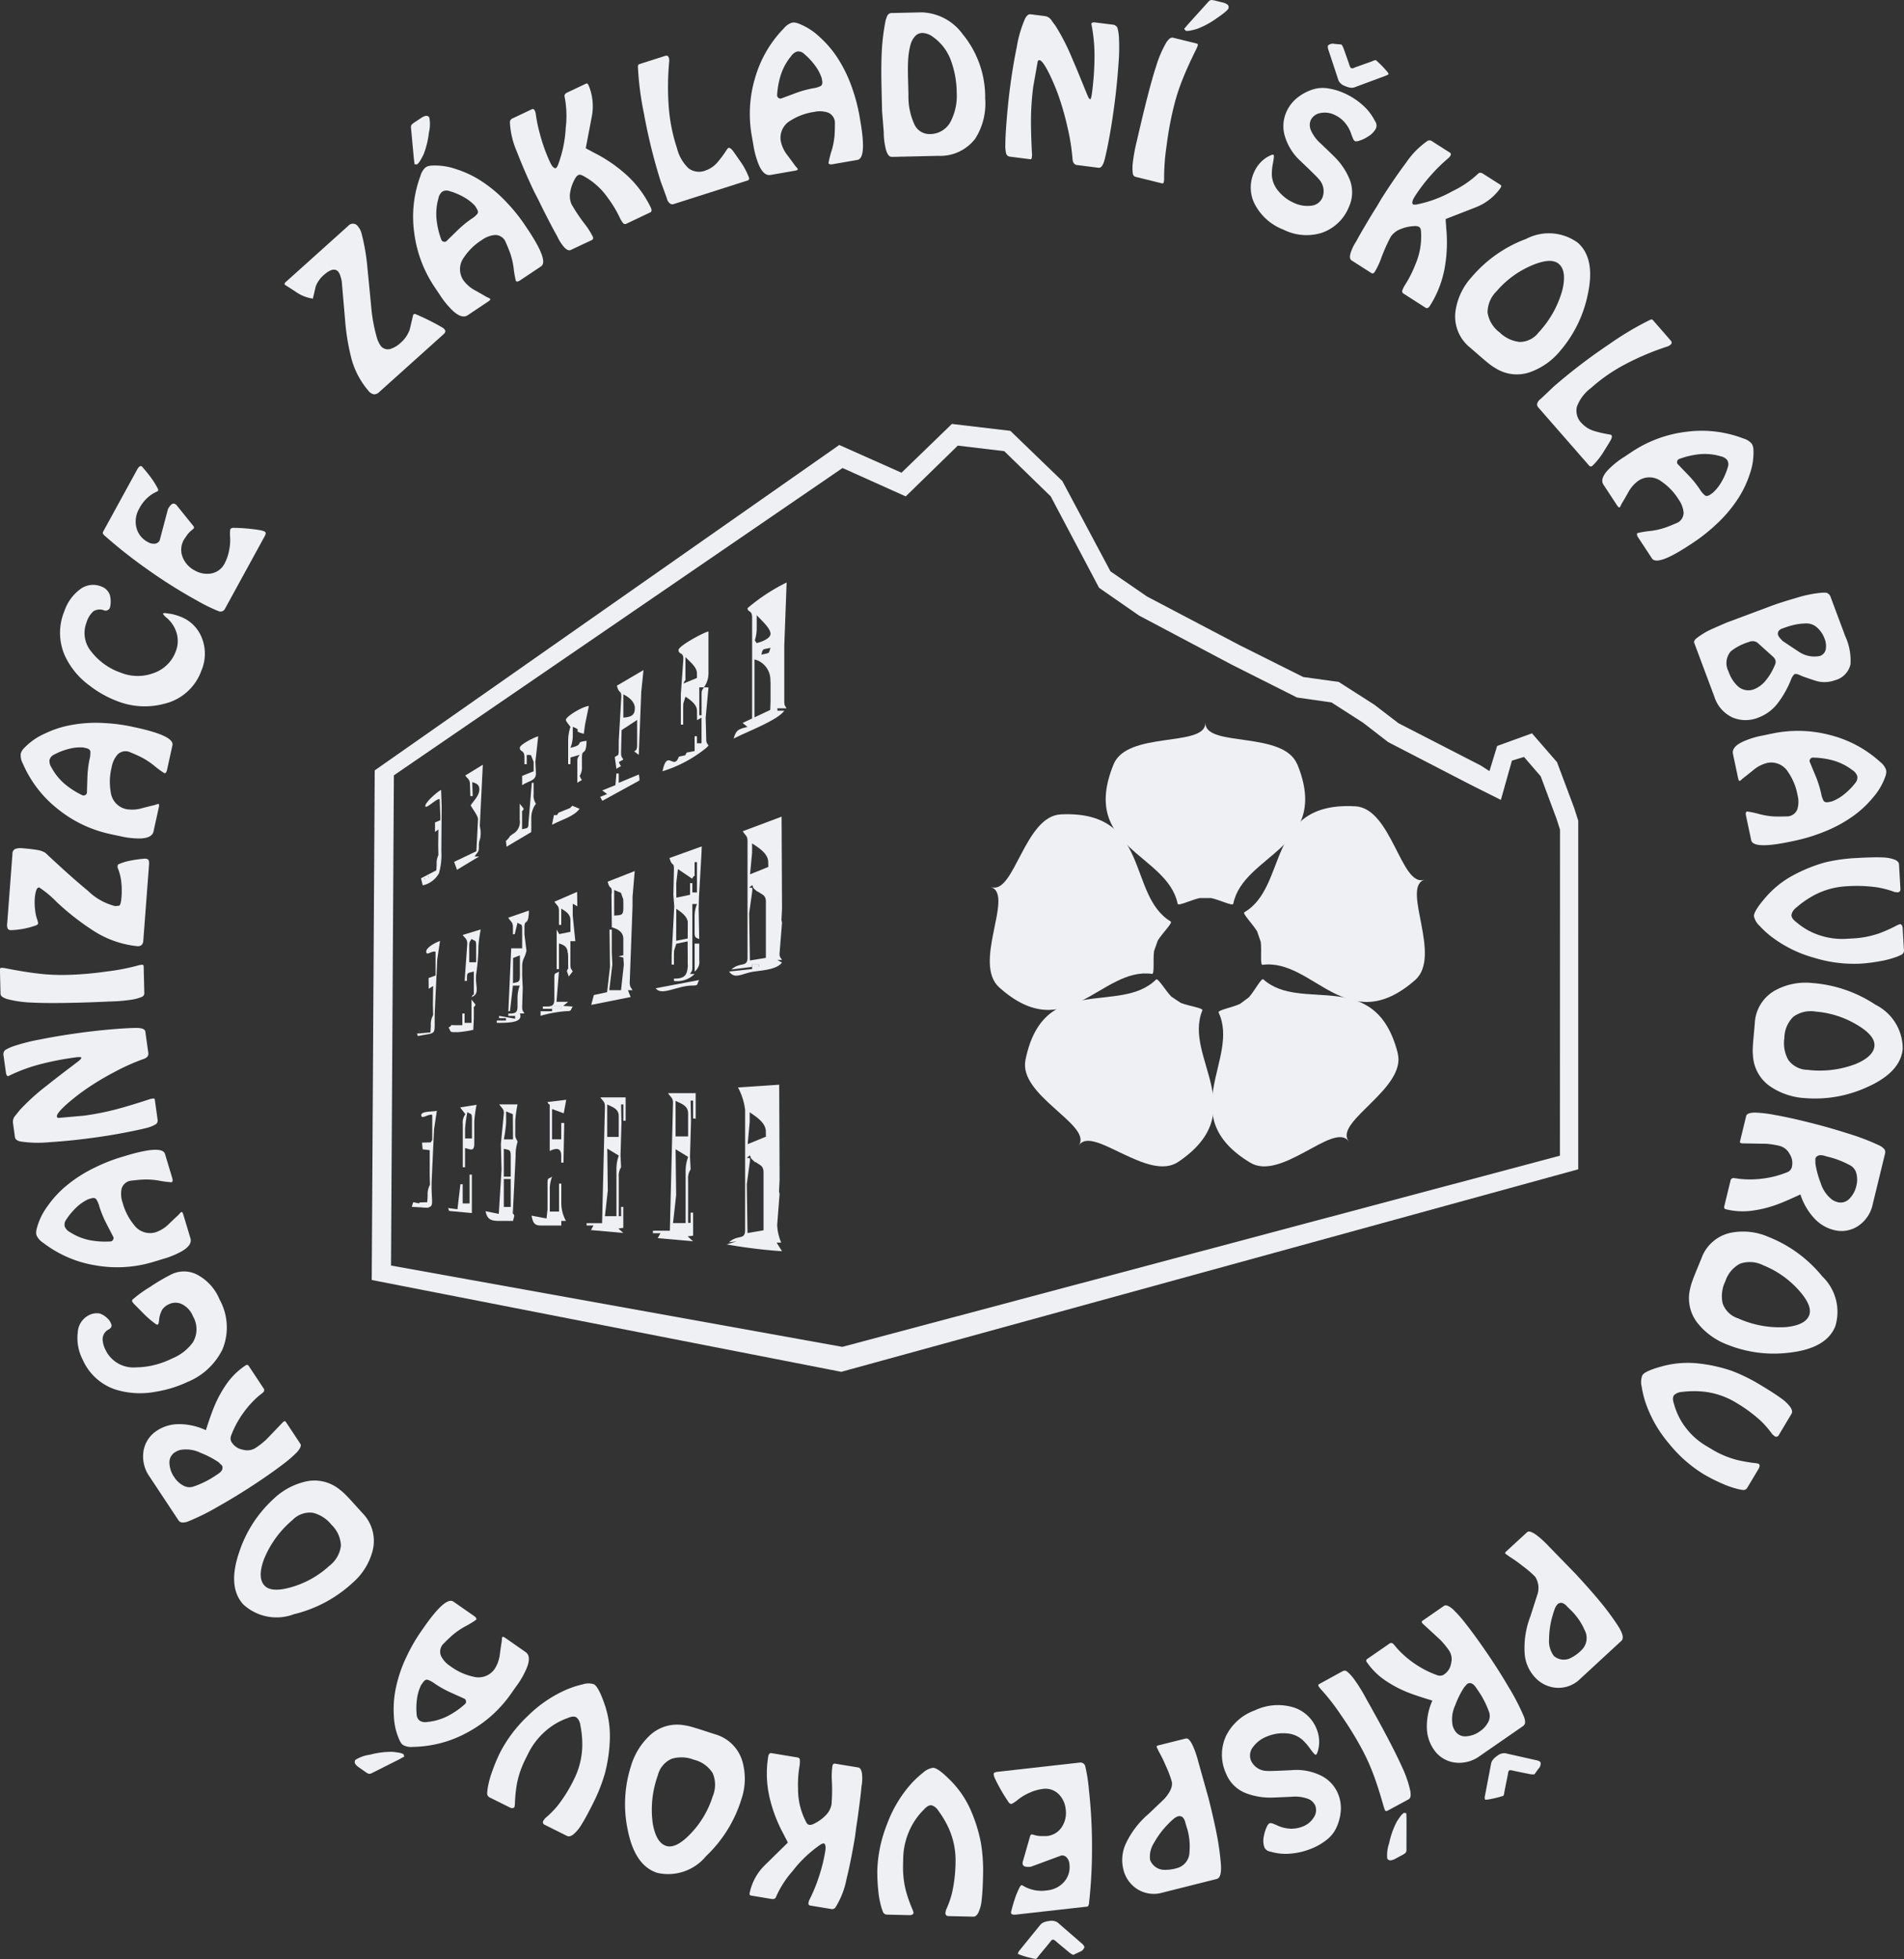 <svg xmlns="http://www.w3.org/2000/svg" width="115.909" height="119.2" viewBox="0 0 115.909 119.2">
  <rect x="0" y="0" width="115.909" height="119.2" fill="#333333" stroke="none"/>
  <g id="Group_38" data-name="Group 38" transform="translate(-193.761 -507.893)">
    <g id="Group_32" data-name="Group 32" transform="translate(216.392 533.692)">
      <path id="Path_2341" data-name="Path 2341" d="M302.168,571.776l-1.018-1.18-.735.224-.673,2.391-1.9-.952-4.958-2.563-1.528-1.18-1.924-1.236-2.1-.3-3.978-2L277.722,562l-2.434-1.685-2.943-5.562L269.517,552l-2.829-.337-3.169,3.09-3.847-1.728h0l-27.314,18.7-.174,29.828,27.473,4.948,43.687-11.632V575.021l-.212-.66Z" transform="translate(-231.01 -550.345)" fill="none"/>
      <path id="Path_2342" data-name="Path 2342" d="M303.483,572.881l-1.038-2.769-1.525-1.755-2.12.768-.468,1.531-.535-.343-5-2.569-1.478-1.132-2.162-1.382-2.16-.3L283.133,563l-5.639-2.963-2.233-1.534-2.929-5.495-3.165-3.056-3.56-.42-3.067,2.968-3.79-1.688-28.279,19.8-.182,31.009,28.38,5.548.2.04,44.868-12.324V573.673Zm-.861,21.176-43.687,11.632-27.472-4.948.174-29.828,27.313-18.7h0l3.847,1.728,3.169-3.09,2.829.337,2.829,2.753,2.943,5.562L277,561.191l5.64,2.987,3.977,2,2.1.3,1.924,1.236,1.528,1.18,4.958,2.563,1.9.952.673-2.391.735-.224,1.018,1.18.963,2.584.212.66Z" transform="translate(-230.29 -549.535)" fill="#eff0f4"/>
    </g>
    <g id="Group_35" data-name="Group 35" transform="translate(218.828 543.333)">
      <path id="Path_2343" data-name="Path 2343" d="M236.085,593.993l-.061-.058C236.006,593.954,236.082,593.993,236.085,593.993Z" transform="translate(-234.906 -576.069)" fill="#eff0f4"/>
      <path id="Path_2344" data-name="Path 2344" d="M235.633,594.223l-.056-.061C235.554,594.181,235.633,594.22,235.633,594.223Z" transform="translate(-234.736 -576.155)" fill="#eff0f4"/>
      <path id="Path_2345" data-name="Path 2345" d="M248.512,603.315v0c-.237.166-.281.023-.281.428C248.231,603.335,248.276,603.481,248.512,603.315Z" transform="translate(-239.552 -579.636)" fill="#eff0f4"/>
      <path id="Path_2346" data-name="Path 2346" d="M266.616,601.94c0,.626-.452.243-.98.725C266.166,602.183,266.616,602.566,266.616,601.94Z" transform="translate(-246.174 -579.114)" fill="#eff0f4"/>
      <path id="Path_2347" data-name="Path 2347" d="M234.78,626.164h0v-.426h0Z" transform="translate(-234.222 -588.169)" fill="#eff0f4"/>
      <path id="Path_2348" data-name="Path 2348" d="M235.138,593.859l1.225-.486-1.228.486.132.429Z" transform="translate(-234.569 -575.855)" fill="#eff0f4"/>
      <path id="Path_2349" data-name="Path 2349" d="M234.54,617.21c.065.094.082.032.085.05C234.622,617.24,234.606,617.3,234.54,617.21Z" transform="translate(-234.343 -584.924)" fill="#eff0f4"/>
      <path id="Path_2350" data-name="Path 2350" d="M267.87,595.155a.3.3,0,0,1-.123-.163A.288.288,0,0,0,267.87,595.155Z" transform="translate(-246.977 -576.471)" fill="#eff0f4"/>
      <path id="Path_2351" data-name="Path 2351" d="M244.273,606.747c0,.4-.164.425-.559.425C244.112,607.172,244.273,607.15,244.273,606.747Z" transform="translate(-237.833 -580.943)" fill="#eff0f4"/>
      <path id="Path_2352" data-name="Path 2352" d="M248.456,599.2v2.409h0v-2.4Z" transform="translate(-239.638 -578.071)" fill="#eff0f4"/>
      <path id="Path_2353" data-name="Path 2353" d="M244.386,607.666l0,.17.006-.17Z" transform="translate(-238.087 -581.293)" fill="#eff0f4"/>
      <path id="Path_2354" data-name="Path 2354" d="M268.612,596c0-.384-.2-.419-.417-.569-.13-.089-.048.017-.25-.173.2.19.12.084.247.173C268.41,595.578,268.612,595.613,268.612,596Z" transform="translate(-247.052 -576.571)" fill="#eff0f4"/>
      <path id="Path_2355" data-name="Path 2355" d="M244.616,605.4v0a2.089,2.089,0,0,1,.139-.709A2.086,2.086,0,0,0,244.616,605.4Z" transform="translate(-238.176 -580.16)" fill="#eff0f4"/>
      <path id="Path_2356" data-name="Path 2356" d="M242.808,607.66v0l.975.17Z" transform="translate(-237.489 -581.291)" fill="#eff0f4"/>
      <path id="Path_2357" data-name="Path 2357" d="M244.961,597.325l-1.257.434,1.257-.431Z" transform="translate(-237.829 -577.359)" fill="#eff0f4"/>
      <path id="Path_2358" data-name="Path 2358" d="M267.955,621.983l-.061.058C267.914,622.063,267.955,621.98,267.955,621.983Z" transform="translate(-247.033 -586.74)" fill="#eff0f4"/>
      <path id="Path_2359" data-name="Path 2359" d="M253.468,594.089l1.648-.646v0Z" transform="translate(-241.544 -575.881)" fill="#eff0f4"/>
      <path id="Path_2360" data-name="Path 2360" d="M269.079,565.1a11.425,11.425,0,0,0-2.378,1.56c0,.271.278.1.278.569v6.706h.141v-4.154a1.281,1.281,0,0,1,.97,1.25l.01.166v1.134l-.019.525-1.683.792.3.242c-.541.129-.7.179-.841.71.726-.39,2.691-1.115,3.079-1.7h-.419v-.143h.559c-.095-.173-.139-.151-.139-.426v-3.4Zm-1.539,4.4c.1-.4.061-.31.559-.424C267.961,569.457,268.106,569.359,267.541,569.494Zm-.281-.709-.116-.166a2.509,2.509,0,0,0,.116-.684v-.851c.206.24.84.777.84,1.132C268.1,568.513,267.548,568.718,267.26,568.785Z" transform="translate(-246.259 -565.097)" fill="#eff0f4"/>
      <path id="Path_2361" data-name="Path 2361" d="M254.569,575.32l-.158,2.692v.569c0,.4-.06.261-.24.418l.1.716c.37-.271.3-.025.148-.415l.272-.154c-.095-.173-.139-.15-.139-.425l.034-1.364.945-.621v1.56c0,.575-.461.128.1.566l.152-3.832.136-1.329-1.621.952C254.42,575.174,254.582,574.912,254.569,575.32Zm.123-.143c.293.156.7.416.7.851,0,.466-.284.533-.7.568Z" transform="translate(-241.812 -568.37)" fill="#eff0f4"/>
      <path id="Path_2362" data-name="Path 2362" d="M259.834,571.039c0,.287.32.118.291.568l-.151,2.126v1.844h.143v-.993l.006-.283.133-.427c.243.166.7.46.7.853l.006.578.272-.153v1.559h-.278v-.425h-.143l0,.9-.485.094-.086.164-.389.084c-.316.885-.7-.518-.994.887a7.874,7.874,0,0,0,2.66-1.419l.138-.141c-.095-.173-.138-.151-.138-.425l-.032-1.279.17-1.84h-.277c-.1.172-.143.151-.143.425v1.274h-.139v-1.7h.282a1.463,1.463,0,0,0,.277-.85v-2.553C261.329,569.982,259.834,570.79,259.834,571.039Zm.421,1.559v-1.134c.208.245.7.584.7.994v.281l-.822.339C260.3,572.649,260.255,573.141,260.255,572.6Z" transform="translate(-243.594 -566.926)" fill="#eff0f4"/>
      <path id="Path_2363" data-name="Path 2363" d="M250.453,578.923l.081-.579.229-1.115c-.392.032-1.4.642-1.4.849,0,.087.192.295.278.425a2.724,2.724,0,0,0-.139.851v1.419h.139l.006-.41.556-.16c-.1.175-.142.153-.142.428v1.275c.373-.271.3-.025.142-.425a.92.92,0,0,0,.139-.569v-.566c0-.55.259-.025.282-.993-.805.089-.051.207-.983.424a1.993,1.993,0,0,0,.143-.706V578.5C250.478,578.76,249.653,578.706,250.453,578.923Z" transform="translate(-239.982 -569.713)" fill="#eff0f4"/>
      <path id="Path_2364" data-name="Path 2364" d="M245.122,581.48v.426h.139v-.569l.256.012.164.416v.281l0,.291-.7.278v.566c.4-.273.84-.253.84-.71l-.035-.712.173-1.553c-.233.061-1.121.492-1.121.706C244.841,581.183,245.122,581.01,245.122,581.48Z" transform="translate(-238.262 -570.845)" fill="#eff0f4"/>
      <path id="Path_2365" data-name="Path 2365" d="M255.124,584.146l-.032-.227-1.228.511v-.569h-.142l-.058.707-.806.325.3.218-.424.175.133.237,2.258-1.236Z" transform="translate(-241.265 -572.236)" fill="#eff0f4"/>
      <path id="Path_2366" data-name="Path 2366" d="M249.1,587.17l-.7.284-.091.144h-.186l-.038.183-.079.405c.582-.31,1.317-.489,1.677-.971l-.443-.185Z" transform="translate(-239.467 -573.442)" fill="#eff0f4"/>
      <path id="Path_2367" data-name="Path 2367" d="M243.517,588.666l1.5-.888.006-.163V586.9a1.435,1.435,0,0,1,.282-.849.888.888,0,0,1-.142-.565v-.71l-.108,0-.2,2.4c-.009.419-.046.336-.394.429v-.851c0-.543-.045-.051.1-.4l-.243-.306v.994a.83.83,0,0,1-.432.857l-.152.112-.092.14-.164.166Z" transform="translate(-237.746 -572.586)" fill="#eff0f4"/>
      <path id="Path_2368" data-name="Path 2368" d="M235.238,591.284a1.493,1.493,0,0,0,.987-.732,4.088,4.088,0,0,0,.147-1.356l.019-2.739-.034-.978c-.173.061-.961.741-.961.968,0,.262.688-.474.872-.406l.04.989,0,.291-.323.134,0,.578.207-.152-.012.989.012.569a1.147,1.147,0,0,0-.105.569l-.02.361-.935.486Zm.367-.509s-.061-.038-.047-.058S235.607,590.779,235.606,590.776Zm-.215.144s-.061-.042-.043-.061S235.393,590.919,235.391,590.919Z" transform="translate(-234.571 -572.852)" fill="#eff0f4"/>
      <path id="Path_2369" data-name="Path 2369" d="M238.385,588.913l.175.483,1.347-.812-.278.009c.159-.261.271-.258.261-.574-.017-.546.131-.323.11-1l-.052-.287.184-3.728-1.07.654c.168.234.279.224.289.544l.022.709.142,0-.027-.852c.217.073.424.133.432.414.013.418-.351.718-.53,1.007.113.2.46.657.449.836l-.1,1.951Z" transform="translate(-235.806 -571.911)" fill="#eff0f4"/>
      <path id="Path_2370" data-name="Path 2370" d="M268.6,588.1l-2.366.888c.18.288.292.282.292.6v7.087c0,.626-.45.243-.98.725l1.258-.157V597.1h.419v.143h-.419v.131l-1.4.15c.367.508.771.107,1.541,0,.638-.086,1.377-.147,1.675-.543l-.274-.162h.28c-.088-.16-.167-.164-.148-.429l.148-1.841-.035-.144.035-.706Zm-1.93,8.753-.045-2.876.178-1.272c.063-.453-.073-.195-.162-.307l.162-.118c.025-.026.04.044.05.089a.305.305,0,0,0,.123.163c.2.19.12.084.25.173.215.15.417.185.417.569l0,3.419Zm.009-5.244.124-1.313v-.569c.35.237.981.6.981,1.134l.007.3Z" transform="translate(-246.086 -573.849)" fill="#eff0f4"/>
      <path id="Path_2371" data-name="Path 2371" d="M268.363,614.427l-2.508.168a3.808,3.808,0,0,1,.433,1.365v7.309c0,.647-.449.252-.979.748l1.257-.161v-.148l-1.4.438a32.694,32.694,0,0,0,3.37.415l-.331-.527h.281a3.048,3.048,0,0,1-.247-1.058l.148-1.9-.035-.148.035-.729Zm-1.93,9.027-.043-2.966.177-1.312c.063-.469-.072-.2-.162-.317l.162-.121c.025-.027.041.045.051.092a.312.312,0,0,0,.123.168c.2.2.12.085.25.178.215.155.418.191.418.585l0,3.526Zm.011-5.409.123-1.354v-.586c.351.243.982.619.982,1.169l.006.313Z" transform="translate(-245.995 -583.865)" fill="#eff0f4"/>
      <path id="Path_2372" data-name="Path 2372" d="M259.818,592.4l-.035,1.559.053.712-.158,2.975v.566h.139v-.566l.009-.281.134-.421.691-.147.006.99v.426a.333.333,0,0,1,0,.143c-.045.566-.265.709-.84.709v.141a1.492,1.492,0,0,0,1.26-.424H260.8c.094-.173.139-.154.139-.426v-3.828h.281a1.984,1.984,0,0,0-.143.711v.849c0,.421-.019.466.281.565l-.035-1.841.019-.713.155-2.69.013-.39-1.962.706C259.7,592.291,259.818,591.936,259.818,592.4Zm.243,0,.867.585c.193-.387.149.1.149-.439v-.568h.143v1.844h-.281v-.566H260.8v.707l-.835.176-.006-.883Zm-.1,2.416c.242.163.7.458.7.85l-.006.958-.7.138Z" transform="translate(-243.858 -574.958)" fill="#eff0f4"/>
      <path id="Path_2373" data-name="Path 2373" d="M253.112,594.739l-.022.141.022,1.984c.357.1.7.275.7.709v.994l-.3.064.3.077.03.432-.17,1.553h-.716l.154-1.276.035-.284-.035-.707v-1.418h-.139L253,599.28l-.177,1.534-.805.173-.16.6,2.4-.479-.164-.415h.279c-.092-.167-.152-.154-.174-.426l.174-4.678v-.566l.132-1.579-1.648.646C252.992,594.634,253.112,594.279,253.112,594.739Zm.142-.141.411.167.142.4.007.281v.284c0,.428-.164.391-.559.426Z" transform="translate(-240.933 -575.882)" fill="#eff0f4"/>
      <path id="Path_2374" data-name="Path 2374" d="M249.632,596.366l-.012-.879-1.384.6c.168.249.278.239.278.559v.85h.139v-.991c.24.159.559.307.559.706v.707l-.68.138-.157-.27v2.4h.139v-1.558c.43.114.559.274.559.849v.426c0,.543.045.054-.076.405l.114.329.243-.31c-.1-.173-.143-.15-.143-.424v-1.416l.3,0-.157-1.555,0-.723Z" transform="translate(-239.554 -576.659)" fill="#eff0f4"/>
      <path id="Path_2375" data-name="Path 2375" d="M262.016,602.269a.74.74,0,0,0,.281-.706v-.993h-.281Z" transform="translate(-244.796 -578.593)" fill="#eff0f4"/>
      <path id="Path_2376" data-name="Path 2376" d="M239.5,600.045l-.161,2.264h.142c0-.546-.016-.45.419-.569v1.135c0,.543.042.054-.141.424.546-.219.2-.677.284-1.411a11.509,11.509,0,0,0,.136-1.707,8.768,8.768,0,0,1,.139-1l-1.1.336C239.353,599.7,239.5,599.759,239.5,600.045Zm.121.137c0-.271.044-.253.139-.426.221.163.281.029.281.426v.993h-.42Z" transform="translate(-236.121 -578.065)" fill="#eff0f4"/>
      <path id="Path_2377" data-name="Path 2377" d="M260.42,604.484c.395,0,.258-.063.41-.335l-2.646.5C258.552,605.141,259.493,604.484,260.42,604.484Z" transform="translate(-243.338 -579.955)" fill="#eff0f4"/>
      <path id="Path_2378" data-name="Path 2378" d="M248.555,605.158h-.707l.148-1.841c-.237.166-.281.02-.281.425v1.275c0,.463-.25.425-.7.425v.141h.561v-.141h.559v.141h-.559v.144h-.7v.281a7.579,7.579,0,0,1,1.541-.281c.394,0,.259-.064.421-.284l-.585-.038Z" transform="translate(-239.036 -579.638)" fill="#eff0f4"/>
      <path id="Path_2379" data-name="Path 2379" d="M243.982,603.589h.281c-.1-.172-.139-.15-.139-.425l.035-1.133-.035-.711v-.566c0-.514.164-.5.261-.99l-.123-.994v-.425c0-.552.258-.03.271-1.015l-1.257.431c.174.272.285.265.285.582v.428l.11-.006.17-.7c.237.167.282.02.282.426v1.134h-.667l-.174,3.828.1-.006.178-1.553h.419a2.089,2.089,0,0,0-.139.709v.566c0,.4-.16.425-.559.425v.141h.418v0h0l-.006.17-.975-.17v.141h.419v.141h-.559v.143C243.315,604.158,244.212,604.155,243.982,603.589Zm-.419-1.844.009-1.531.414-.162,0,1.268C243.982,601.713,243.874,601.663,243.562,601.745Z" transform="translate(-237.403 -577.361)" fill="#eff0f4"/>
      <path id="Path_2380" data-name="Path 2380" d="M237.836,607.762c.165.239.019.285.421.285h.138a6.471,6.471,0,0,0,.948-.142l.034-.709v-.426c0-.543-.043-.05.1-.4l-.243-.307v1.419h-.421v-.569h-.138v.709h-.42C237.72,607.62,238.206,607.576,237.836,607.762Z" transform="translate(-235.597 -580.682)" fill="#eff0f4"/>
      <rect id="Rectangle_8" data-name="Rectangle 8" width="0.42" height="0.143" transform="translate(20.72 23.251)" fill="#eff0f4"/>
      <path id="Path_2381" data-name="Path 2381" d="M236.026,593.933l.061.058S236.049,593.91,236.026,593.933Z" transform="translate(-234.908 -576.066)" fill="#eff0f4"/>
      <rect id="Rectangle_9" data-name="Rectangle 9" width="0.558" height="0.14" transform="translate(8.541 25.804)" fill="#eff0f4"/>
      <path id="Path_2382" data-name="Path 2382" d="M235.579,594.16l.056.061S235.6,594.141,235.579,594.16Z" transform="translate(-234.738 -576.153)" fill="#eff0f4"/>
      <path id="Path_2383" data-name="Path 2383" d="M246.405,582.47l-.032-.712.171-1.553-.173,1.553Z" transform="translate(-238.844 -570.845)" fill="#eff0f4"/>
      <path id="Path_2384" data-name="Path 2384" d="M235,609.157l-.061-.064C234.924,609.115,235,609.157,235,609.157Z" transform="translate(-234.495 -581.836)" fill="#eff0f4"/>
      <path id="Path_2385" data-name="Path 2385" d="M234.789,606.1c1.286-.256.965.045,1.038-1.6l.142-3.064.17-1.121c-.227.069-.84.385-.84.641,0,.3.327-.064.567.013l0,1.117,0,.33-.423.152.006.657.271-.173-.015,1.124.015.646a1.156,1.156,0,0,0-.139.646l-.025.41-.817.069Zm.138-.12s-.08-.043-.061-.066S234.929,605.989,234.927,605.985Z" transform="translate(-234.419 -578.498)" fill="#eff0f4"/>
      <path id="Path_2386" data-name="Path 2386" d="M234.909,622.826c1.149.141.716-.007.789-1.651l.142-3.064.17-1.121c-.227.069-.95.005-.95.262,0,.3.429-.09.669-.013l0,1.522-.092.152-.53.013.038.409.43.051,0,1.465.015.646a1.153,1.153,0,0,0-.139.646l-.025.41-.479.015Z" transform="translate(-234.483 -584.841)" fill="#eff0f4"/>
      <path id="Path_2387" data-name="Path 2387" d="M236.5,604.005l.145-2.7.167-.987-.17.987Z" transform="translate(-235.087 -578.499)" fill="#eff0f4"/>
      <path id="Path_2388" data-name="Path 2388" d="M253.867,597.745l-.022-1.984.022,1.987c.357.1.7.272.7.706C254.568,598.02,254.224,597.841,253.867,597.745Z" transform="translate(-241.688 -576.764)" fill="#eff0f4"/>
      <path id="Path_2389" data-name="Path 2389" d="M256.048,593.445h0l-.132,1.578Z" transform="translate(-242.475 -575.882)" fill="#eff0f4"/>
      <path id="Path_2390" data-name="Path 2390" d="M248.685,600.57c.43.117.559.275.559.849C249.244,600.844,249.115,600.684,248.685,600.57Z" transform="translate(-239.724 -578.593)" fill="#eff0f4"/>
      <path id="Path_2391" data-name="Path 2391" d="M248.461,599.2v.006l.157.269Z" transform="translate(-239.639 -578.071)" fill="#eff0f4"/>
      <path id="Path_2392" data-name="Path 2392" d="M248.594,603.317h0l-.148,1.841Z" transform="translate(-239.634 -579.638)" fill="#eff0f4"/>
      <rect id="Rectangle_10" data-name="Rectangle 10" width="0.417" height="0.004" transform="translate(5.881 26.369)" fill="#eff0f4"/>
      <path id="Path_2393" data-name="Path 2393" d="M245.071,606.747c0,.275.042.253.139.425C245.115,607,245.071,607.022,245.071,606.747Z" transform="translate(-238.349 -580.943)" fill="#eff0f4"/>
      <path id="Path_2394" data-name="Path 2394" d="M243.7,598.025c.174.272.285.265.285.585v0C243.989,598.29,243.878,598.3,243.7,598.025Z" transform="translate(-237.829 -577.625)" fill="#eff0f4"/>
      <path id="Path_2395" data-name="Path 2395" d="M245.295,598.345c0-.553.259-.024.271-1.015h0C245.553,598.315,245.295,597.793,245.295,598.345Z" transform="translate(-238.435 -577.361)" fill="#eff0f4"/>
      <path id="Path_2396" data-name="Path 2396" d="M234.674,617.29c0,.014,0,.072,0,.271v0C234.67,617.362,234.676,617.3,234.674,617.29Z" transform="translate(-234.392 -584.955)" fill="#eff0f4"/>
      <path id="Path_2397" data-name="Path 2397" d="M247.692,616.47v2.554c.3-.147.7-.268.7.281v.425h.139l.045-2.409h-.183v.993h-.559V616.47l.711.263.151-.825-1.143.137C247.737,616.419,247.692,615.927,247.692,616.47Z" transform="translate(-239.294 -584.429)" fill="#eff0f4"/>
      <g id="Group_33" data-name="Group 33" transform="translate(2.213 31.786)">
        <path id="Path_2398" data-name="Path 2398" d="M239.292,616.971a.858.858,0,0,0-.16.6v2.633h.138v-1.17c.344.076.563.25.563-.291v-1.32a7.968,7.968,0,0,1,.139-1.023l-1,.162Zm.4.31v1.17h-.42v-.587a8,8,0,0,1,.142-1.023C239.63,617.01,239.69,616.868,239.69,617.281Z" transform="translate(-238.24 -616.403)" fill="#eff0f4"/>
        <path id="Path_2399" data-name="Path 2399" d="M239.1,625.01h-.42v-1.171h-.139l-.179,1.522-.573-.07.067.175,1.382.128v-2.342H239.1Z" transform="translate(-237.793 -619.008)" fill="#eff0f4"/>
      </g>
      <path id="Path_2400" data-name="Path 2400" d="M235.182,626.14l-.875-.17-.084.282,1.028.058Z" transform="translate(-234.222 -588.257)" fill="#eff0f4"/>
      <path id="Path_2401" data-name="Path 2401" d="M243.276,617.917v-.565a7.666,7.666,0,0,1,.139-.994H242.3c.147.223.309.293.28.568l-.179,1.838.04,1.566-.167,2.691-.809-.163c.111.461.266.592.835.592h.84l.078-.307c-.1-.31-.107.092-.078-.4l.16-3.26a2.585,2.585,0,0,1,.12-.854C243.255,618.284,243.276,618.441,243.276,617.917ZM243,622.6h-.42v-1.7H243Zm0-1.841h-.42v-1.7c.313.086.42.035.42.424Zm-.42-2.27a8.248,8.248,0,0,0,.139-.993v-.709l.41.169.011,1.534Z" transform="translate(-236.976 -584.6)" fill="#eff0f4"/>
      <path id="Path_2402" data-name="Path 2402" d="M247.8,623.88h-.139v1.7h-.562v-1.419a2.084,2.084,0,0,1,.142-.706c-.221.162-.281.025-.281.425v1.559L246.9,626l-.914-.17c.08.353.126.6.553.6h1.26v-.281h.281a2.312,2.312,0,0,1-.281-1.135Z" transform="translate(-238.696 -587.3)" fill="#eff0f4"/>
      <path id="Path_2403" data-name="Path 2403" d="M253.776,617.09v-1.42h-1.538c.161.247.287.263.278.569l-.173,7.088H251.4v.14h.419l-.151.278,1.966.176-.3-.271.3-.039v-1.277H253.5v.568h-.142v-2.409a.913.913,0,0,1,.142-.569l-.035-.709.058-1.984L253.5,616.1h.139v.994Zm-.559,2.977V622.9h-.7l.174-1.556-.032-2.556.7.424A2.389,2.389,0,0,0,253.217,620.067Zm.139-1.987h-.7V616.1c.3.162.7.248.7.709Z" transform="translate(-240.757 -584.338)" fill="#eff0f4"/>
      <g id="Group_34" data-name="Group 34" transform="translate(14.684 31.077)">
        <path id="Path_2404" data-name="Path 2404" d="M260.523,616.81v-1.552h-1.681c.175.27.313.288.3.621l-.19,7.747h-1.031v.153h.458l-.165.3,2.15.191-.327-.3.331-.042v-1.4h-.152v.621h-.154v-2.632a1,1,0,0,1,.154-.623l-.038-.776.063-2.169-.025-1.238h.152v1.086Zm-.612,3.254v3.1h-.766l.19-1.7-.034-2.793.763.463A2.613,2.613,0,0,0,259.911,620.064Zm.152-2.173H259.3v-2.167c.331.177.763.271.763.774Z" transform="translate(-257.924 -615.258)" fill="#eff0f4"/>
      </g>
    </g>
    <path id="Path_2407" data-name="Path 2407" d="M314.067,581.422c-.828-2.024-5.467-1.045-5.584-2.456v-.049h-.01v.052c-.12,1.408-4.756.431-5.584,2.454-2.088,5.1,3.28,5.436,3.9,8.486.031.157.832-.242,1.352-.351h.682c.52.11,1.32.509,1.352.351.616-3.049,5.983-3.391,3.9-8.486" transform="translate(-41.337 -27.022)" fill="#eff0f4"/>
    <path id="Path_2408" data-name="Path 2408" d="M295.341,587.873c-2.186.1-2.819,4.8-4.187,4.437l-.048-.017,0,.009.05.017c1.285.586-1.19,4.624.439,6.084,4.1,3.674,6.221-1.267,9.3-.825.16.023.053-.865.123-1.391l.229-.643c.278-.452.923-1.072.784-1.156-2.666-1.6-1.186-6.773-6.687-6.516" transform="translate(-37.002 -30.426)" fill="#eff0f4"/>
    <path id="Path_2409" data-name="Path 2409" d="M322.786,587.075c2.184.126,2.767,4.831,4.138,4.482l.048-.016,0,.009-.05.017c-1.292.572,1.139,4.637-.5,6.079-4.139,3.631-6.207-1.333-9.291-.924-.16.021-.043-.866-.108-1.393l-.222-.645c-.273-.455-.911-1.082-.772-1.164,2.683-1.574,1.26-6.761,6.757-6.444" transform="translate(-46.511 -30.121)" fill="#eff0f4"/>
    <path id="Path_2410" data-name="Path 2410" d="M324.156,608.571c.54,2.12-3.769,4.1-3.023,5.3l.03.04-.007.006-.031-.043c-.935-1.059-4.076,2.487-5.948,1.355-4.711-2.85-.6-6.32-1.924-9.137-.068-.146.813-.3,1.3-.523l.547-.406c.353-.4.758-1.194.878-1.087,2.311,2.082,6.825-.84,8.183,4.5" transform="translate(-45.307 -36.59)" fill="#eff0f4"/>
    <path id="Path_2411" data-name="Path 2411" d="M303.8,615.188c-1.813,1.223-5.128-2.166-6.008-1.058l-.028.042-.008-.005.03-.043c.681-1.237-3.717-3-3.283-5.142,1.093-5.4,5.746-2.7,7.951-4.895.115-.114.559.662.931,1.043l.567.378c.494.2,1.381.31,1.319.459-1.179,2.878,3.1,6.141-1.47,9.221" transform="translate(-38.315 -36.594)" fill="#eff0f4"/>
    <g id="Group_37" data-name="Group 37" transform="translate(193.761 507.893)">
      <path id="Path_2413" data-name="Path 2413" d="M227.484,540.109a.446.446,0,0,1-.309.136.533.533,0,0,1-.343-.216,4.975,4.975,0,0,1-1.047-2,13.944,13.944,0,0,1-.379-2.344q-.1-1.156-.2-2.32a2.748,2.748,0,0,0-.09-.344.7.7,0,0,0-.126-.242q-.289-.322-.885.213a1.739,1.739,0,0,0-.484.691c-.058.25-.115.5-.173.736A2.321,2.321,0,0,1,222.4,534l-.605-.39a.159.159,0,0,0-.058-.033.136.136,0,0,1,.022-.133l.063-.056,3.792-3.407a.368.368,0,0,1,.586.054,1.069,1.069,0,0,1,.2.375,12.6,12.6,0,0,1,.37,2.145q.117,1.17.227,2.331a9.961,9.961,0,0,0,.37,1.989,1.879,1.879,0,0,0,.224.437.553.553,0,0,0,.61.159,1.638,1.638,0,0,0,.609-.378,1.886,1.886,0,0,0,.535-.792l.212-.9a.137.137,0,0,1,.18-.02,14.1,14.1,0,0,1,1.656.834l.077.086c.075.084.053.18-.067.287Z" transform="translate(-204.402 -516.25)" fill="#eff0f4"/>
      <path id="Path_2414" data-name="Path 2414" d="M234.15,520.033a.353.353,0,0,1,.024-.211.9.9,0,0,1,.213-.174l.395-.263a.777.777,0,0,1,.258-.116.211.211,0,0,1,.222.1,2.187,2.187,0,0,1-.027.926,5.143,5.143,0,0,1-.328,1.329q-.079.166-.187.345a.954.954,0,0,1-.2.253,1.207,1.207,0,0,1-.157-.008l-.046-.373Zm1.558,9.84-.141-.21a7.621,7.621,0,0,1-1.225-3.285,7.1,7.1,0,0,1,.381-3.459,1.054,1.054,0,0,1,.306-.509.612.612,0,0,1,.136-.072,1.335,1.335,0,0,1,.183-.04,3.9,3.9,0,0,1,1.58.224,6.26,6.26,0,0,1,1.552.749,8.3,8.3,0,0,1,1.531,1.307,10.31,10.31,0,0,1,1.082,1.355l.158.236q1.294,1.936.812,2.258l-1.279.854q-.166.111-.252.04a5.784,5.784,0,0,1-.135-.771,4.511,4.511,0,0,0-.216-.932q-.1-.285-.307-.745a.687.687,0,0,0-.605-.356,1.569,1.569,0,0,0-.8.3,3.628,3.628,0,0,0-1.1,1.064,1.2,1.2,0,0,0-.034,1.39,2.115,2.115,0,0,0,.637.575q.541.3.757.432l.139.065a.289.289,0,0,1,.1.066c.024.035-.017.087-.121.157l-1.25.835q-.347.231-.887-.256a5.208,5.208,0,0,1-.8-.973Zm2.341-5.122a2.736,2.736,0,0,0-.67-.528,4.16,4.16,0,0,0-.675-.309q-.243-.079-.287-.088a.484.484,0,0,0-.376.062.693.693,0,0,0-.225.4,3.456,3.456,0,0,0-.113,1.291,4.959,4.959,0,0,0,.3,1.253.215.215,0,0,0,.289.073q.651-.637.736-.719a6.465,6.465,0,0,1,.8-.652,1.479,1.479,0,0,0,.357-.3q.093-.125-.042-.327Z" transform="translate(-209.126 -512.219)" fill="#eff0f4"/>
      <path id="Path_2415" data-name="Path 2415" d="M245.62,523.213l-.28-.543q-.616-1.3-1.048-2.425a5.074,5.074,0,0,1-.423-1.743.256.256,0,0,1,.157-.284l1.152-.545a.131.131,0,0,1,.2.07.632.632,0,0,1,.058.171,9.309,9.309,0,0,0,.277,1.325,10.216,10.216,0,0,0,.6,1.649q.19.4.356.356a.479.479,0,0,0,.116-.172,7.449,7.449,0,0,0,.48-2.289,6.045,6.045,0,0,0-.072-1.9q-.024-.151.166-.241l1.095-.518a.181.181,0,0,1,.121-.028c.024.008.051.047.085.117a3.3,3.3,0,0,1,.193,1.886q-.18.947-.362,1.894l-.011.028a.961.961,0,0,0,.163.1c.165.086.264.139.3.162a8.869,8.869,0,0,1,2.027,1.38,6.443,6.443,0,0,1,1.477,1.99q.1.218-.04.286l-1.457.69a.161.161,0,0,1-.208-.059,1.751,1.751,0,0,1-.211-.361,6.872,6.872,0,0,0-.686-1.131,4.267,4.267,0,0,0-1.488-1.347.76.76,0,0,0-.185-.081.249.249,0,0,0-.167.027.625.625,0,0,0-.184.227,2.52,2.52,0,0,0-.292.849,1.248,1.248,0,0,0,.094.7,10.5,10.5,0,0,0,.822,1.219,4.653,4.653,0,0,1,.464.735q.073.152-.061.216l-1.276.6q-.171.081-.4-.166a2.652,2.652,0,0,1-.425-.666q-.19-.329-.548-1.021T245.62,523.213Z" transform="translate(-212.825 -511.013)" fill="#eff0f4"/>
      <path id="Path_2416" data-name="Path 2416" d="M258.214,522.073q-.055-.17-.209-.584c-.1-.276-.159-.428-.168-.455a34.038,34.038,0,0,1-1.027-4.155,18.422,18.422,0,0,1-.366-2.842c0-.086.022-.139.082-.159l1.565-.5q.181-.058.232.1a.581.581,0,0,1,.027.223,16.482,16.482,0,0,0-.028,2.785,10.407,10.407,0,0,0,.437,2.306l.067.211a2.5,2.5,0,0,0,.7,1.212,1.066,1.066,0,0,0,1.047.129,1.685,1.685,0,0,0,.716-.494,7.084,7.084,0,0,0,.481-.64q.045-.07.1-.147c.035-.052.063-.081.083-.087.073-.024.167.039.281.186q.118.162.406.579a4.347,4.347,0,0,1,.563,1.036.131.131,0,0,1-.1.185l-4.485,1.431a.253.253,0,0,1-.221-.035A.513.513,0,0,1,258.214,522.073Z" transform="translate(-217.61 -509.974)" fill="#eff0f4"/>
      <path id="Path_2417" data-name="Path 2417" d="M267.595,517.21l-.043-.249a7.6,7.6,0,0,1,.212-3.5,7.1,7.1,0,0,1,1.751-3.007,1.065,1.065,0,0,1,.486-.341.613.613,0,0,1,.153-.011,1.266,1.266,0,0,1,.183.038,3.89,3.89,0,0,1,1.354.845,6.286,6.286,0,0,1,1.115,1.314,8.3,8.3,0,0,1,.87,1.816,10.382,10.382,0,0,1,.44,1.677l.048.28q.4,2.294-.174,2.392l-1.515.262c-.132.023-.213,0-.246-.064a5.613,5.613,0,0,1,.19-.76,4.5,4.5,0,0,0,.179-.939c.015-.2.022-.471.021-.805a.686.686,0,0,0-.408-.571,1.575,1.575,0,0,0-.853-.045,3.647,3.647,0,0,0-1.438.527,1.2,1.2,0,0,0-.595,1.258,2.1,2.1,0,0,0,.35.784q.373.492.517.7l.1.116a.263.263,0,0,1,.066.1c.007.042-.051.073-.174.094l-1.481.257q-.413.07-.707-.594a5.212,5.212,0,0,1-.337-1.214Zm4.218-3.733a2.744,2.744,0,0,0-.4-.754,4.181,4.181,0,0,0-.492-.556c-.126-.113-.2-.179-.226-.2a.481.481,0,0,0-.369-.1.693.693,0,0,0-.369.278,3.46,3.46,0,0,0-.627,1.134,4.984,4.984,0,0,0-.23,1.269.215.215,0,0,0,.235.183l.964-.359a6.487,6.487,0,0,1,1-.269,1.462,1.462,0,0,0,.447-.131c.091-.051.123-.156.1-.315Z" transform="translate(-221.793 -508.733)" fill="#eff0f4"/>
      <path id="Path_2418" data-name="Path 2418" d="M280.507,516.391l-.1-1.25q-.009-.389-.019-.789l-.018-.8q-.027-1.157.016-2.047a13.237,13.237,0,0,1,.212-1.789,1.586,1.586,0,0,1,.143-.434.3.3,0,0,1,.276-.133l1.79-.041a3.2,3.2,0,0,1,2.5,1.321,6.017,6.017,0,0,1,1.375,3.914,3.987,3.987,0,0,1-.6,2.444,2.681,2.681,0,0,1-2.272,1.052l-2.811.064c-.147,0-.263-.129-.346-.4A4.228,4.228,0,0,1,280.507,516.391Zm4.443-2.375a5.8,5.8,0,0,0-.35-1.97,3.011,3.011,0,0,0-1.1-1.447,1.122,1.122,0,0,0-.648-.237.6.6,0,0,0-.449.21,1.3,1.3,0,0,0-.277.548,4.206,4.206,0,0,0-.125.771c-.022.284-.028.609-.02.973q0,.19.015.62c.007.287.011.512.015.673a4.022,4.022,0,0,0,.354,1.748,1.009,1.009,0,0,0,.963.609,1.417,1.417,0,0,0,1.3-.861A3.409,3.409,0,0,0,284.951,514.016Z" transform="translate(-226.708 -508.356)" fill="#eff0f4"/>
      <path id="Path_2419" data-name="Path 2419" d="M292.549,517.18q0-.444.073-1.374t.185-1.848q.183-1.451.442-2.7a7.141,7.141,0,0,1,.509-1.717.65.65,0,0,1,.169-.207.246.246,0,0,1,.17-.037l.835.105a.579.579,0,0,1,.388.208c.1.147.193.271.272.373a12.952,12.952,0,0,1,1.022,1.994q.313.717.83,2,.1.245.152.353a.324.324,0,0,0,.105.136c.048.006.09-.126.124-.4a17.791,17.791,0,0,0,.151-2.194,10.082,10.082,0,0,0-.193-2.005q.045-.1.232-.076l1.087.137a.33.33,0,0,1,.271.2,2.708,2.708,0,0,1,.092.621,11.906,11.906,0,0,1-.031,1.592q-.073,1.084-.229,2.315-.136,1.065-.307,2.013t-.308,1.472q-.137.524-.366.494l-1.306-.165c-.175-.022-.268-.151-.281-.385a12.83,12.83,0,0,0-.3-1.89,16.969,16.969,0,0,0-.563-1.976,13.156,13.156,0,0,0-.573-1.347q-.382-.759-.57-.783c-.069-.009-.112.039-.125.144l-.259,1.464a16.559,16.559,0,0,0-.138,1.93q-.008.907.066,2.254l-.018.136c-.008.07-.033.1-.076.1l-1.264-.16a.27.27,0,0,1-.23-.236A2.053,2.053,0,0,1,292.549,517.18Z" transform="translate(-231.346 -508.426)" fill="#eff0f4"/>
      <path id="Path_2420" data-name="Path 2420" d="M305.772,514.52q.417-1.7.72-2.621a6.736,6.736,0,0,1,.607-1.412,1.133,1.133,0,0,1,.214-.251.263.263,0,0,1,.237-.04l1.3.32a.507.507,0,0,1,.16.055c.018.016.02.054,0,.115l-.058.148q-.535,1.072-.861,1.893a11.875,11.875,0,0,0-.509,1.567l-.071.286a21.1,21.1,0,0,0-.393,2.2,12.973,12.973,0,0,0-.147,2.03l-.017.159c-.017.068-.056.095-.118.08l-1.605-.395a.234.234,0,0,1-.164-.193,2.653,2.653,0,0,1,0-.693,10.435,10.435,0,0,1,.246-1.312Q305.558,515.389,305.772,514.52Zm3.875-6.5a.355.355,0,0,1,.172-.125.891.891,0,0,1,.273.04l.46.113a.765.765,0,0,1,.26.112.213.213,0,0,1,.079.23c-.024.1-.257.3-.7.6a5.144,5.144,0,0,1-1.2.655q-.176.054-.381.1a.978.978,0,0,1-.32.024,1.139,1.139,0,0,1-.1-.121l.244-.286Z" transform="translate(-236.103 -507.893)" fill="#eff0f4"/>
      <path id="Path_2421" data-name="Path 2421" d="M317.938,518.953a.144.144,0,0,1,.113,0q.058.026-.045.558a3.158,3.158,0,0,0-.059.667,1.625,1.625,0,0,0,.4.977,2.51,2.51,0,0,0,.922.707,1.908,1.908,0,0,0,1.067.184.821.821,0,0,0,.683-.476,1.072,1.072,0,0,0-.219-1.15q-.109-.141-1.078-1.066a3.348,3.348,0,0,1-.995-1.582,2.14,2.14,0,0,1,.114-1.45,2.269,2.269,0,0,1,.644-.834,2.979,2.979,0,0,1,.99-.527,2.023,2.023,0,0,1,.886-.055,3.72,3.72,0,0,1,1.023.308,4.25,4.25,0,0,1,1.089.707,3.209,3.209,0,0,1,.751.97.468.468,0,0,1,.069.436,1.211,1.211,0,0,1-.46.491,2.206,2.206,0,0,1-.665.305l-.141.006a.334.334,0,0,1-.141-.173c-.033-.081-.062-.154-.087-.219a2.1,2.1,0,0,0-.418-.761,1.824,1.824,0,0,0-.614-.457,1.357,1.357,0,0,0-.876-.108.782.782,0,0,0-.581.441.791.791,0,0,0,.024.623,2.294,2.294,0,0,0,.586.785q.8.766.916.888a4.126,4.126,0,0,1,.857,1.323,2.124,2.124,0,0,1-.054,1.65,2.744,2.744,0,0,1-1.649,1.574,3.129,3.129,0,0,1-2.341-.195,3.274,3.274,0,0,1-1.8-1.67,2.242,2.242,0,0,1,.029-1.849,2.05,2.05,0,0,1,.44-.627A1.879,1.879,0,0,1,317.938,518.953Zm5.057-5.317,1.059-.378a.551.551,0,0,1,.228-.069,6.219,6.219,0,0,1,.636.641.7.7,0,0,1,.109.144.556.556,0,0,1,.035.051q-.028.059-.232.13l-1.808.672a.538.538,0,0,1-.289.037,1.145,1.145,0,0,1-.331-.1.69.69,0,0,1-.394-.33l-.6-1.817a.764.764,0,0,1-.048-.173.5.5,0,0,1,0-.138.418.418,0,0,1,.369-.112q.237.026.45.041a.317.317,0,0,1,.072.1,1.385,1.385,0,0,1,.079.182l.314.89q.065.24.132.27A.279.279,0,0,0,322.995,513.636Z" transform="translate(-240.522 -509.529)" fill="#eff0f4"/>
      <path id="Path_2422" data-name="Path 2422" d="M328.024,525.74l.31-.526q.774-1.215,1.494-2.178a5.068,5.068,0,0,1,1.25-1.286.255.255,0,0,1,.325-.019l1.074.685a.13.13,0,0,1,.045.2.589.589,0,0,1-.113.14,9.371,9.371,0,0,0-.975.94,10.164,10.164,0,0,0-1.072,1.39q-.238.373-.113.491a.488.488,0,0,0,.208.007,7.413,7.413,0,0,0,2.193-.813,6.03,6.03,0,0,0,1.571-1.072c.076-.068.174-.064.292.012l1.022.651c.053.033.082.063.087.087s-.012.069-.054.134a3.3,3.3,0,0,1-1.494,1.168l-1.8.7-.029.006a.854.854,0,0,0,0,.19c.016.184.023.3.022.338a8.883,8.883,0,0,1-.089,2.451,6.427,6.427,0,0,1-.9,2.31q-.129.2-.263.119L329.665,531a.162.162,0,0,1-.061-.208,1.789,1.789,0,0,1,.193-.371,6.841,6.841,0,0,0,.592-1.183,4.266,4.266,0,0,0,.348-1.977.775.775,0,0,0-.029-.2.249.249,0,0,0-.112-.128.625.625,0,0,0-.29-.035,2.5,2.5,0,0,0-.874.205,1.236,1.236,0,0,0-.544.452,10.5,10.5,0,0,0-.595,1.344,4.761,4.761,0,0,1-.375.785c-.061.095-.132.116-.215.063l-1.19-.759q-.16-.1-.072-.426a2.657,2.657,0,0,1,.337-.714q.177-.336.573-1.007T328.024,525.74Z" transform="translate(-244.229 -513.139)" fill="#eff0f4"/>
      <path id="Path_2423" data-name="Path 2423" d="M337.742,533.5a8.014,8.014,0,0,1,3.335-2.342,2.981,2.981,0,0,1,3.135.23q1.088.947.616,3.143a7.6,7.6,0,0,1-1.683,3.444,4.191,4.191,0,0,1-1.8,1.281,2.429,2.429,0,0,1-2.151-.239,3.282,3.282,0,0,1-.4-.275q-.2-.162-.408-.341l-.716-.622a2.419,2.419,0,0,1-.88-2.326A3.854,3.854,0,0,1,337.742,533.5Zm4.1,3.341a6.139,6.139,0,0,0,1.448-2.613q.255-1.129-.222-1.544t-1.675.1a5.775,5.775,0,0,0-2.116,1.559,1.805,1.805,0,0,0-.55,1.3,1.848,1.848,0,0,0,.726,1.2,2.075,2.075,0,0,0,1.22.587A1.461,1.461,0,0,0,341.843,536.84Z" transform="translate(-248.168 -516.623)" fill="#eff0f4"/>
      <path id="Path_2424" data-name="Path 2424" d="M345.007,544.114c.089-.079.241-.22.453-.424s.33-.315.351-.334a34.01,34.01,0,0,1,3.4-2.594,18.447,18.447,0,0,1,2.463-1.465c.077-.039.136-.035.178.012l1.08,1.238c.082.095.082.18,0,.253a.592.592,0,0,1-.195.113,16.458,16.458,0,0,0-2.567,1.081,10.416,10.416,0,0,0-1.942,1.318l-.167.145a2.5,2.5,0,0,0-.836,1.121,1.066,1.066,0,0,0,.3,1.012,1.7,1.7,0,0,0,.738.461,7.155,7.155,0,0,0,.779.187l.173.03a.221.221,0,0,1,.112.042c.051.058.031.168-.059.331q-.1.173-.369.6a4.332,4.332,0,0,1-.727.929.131.131,0,0,1-.208-.014l-3.1-3.547a.255.255,0,0,1-.056-.217A.513.513,0,0,1,345.007,544.114Z" transform="translate(-251.229 -519.831)" fill="#eff0f4"/>
      <path id="Path_2425" data-name="Path 2425" d="M352.828,551.6l.211-.139a7.615,7.615,0,0,1,3.294-1.2,7.105,7.105,0,0,1,3.456.407,1.068,1.068,0,0,1,.506.31.581.581,0,0,1,.07.136,1.257,1.257,0,0,1,.039.183,3.935,3.935,0,0,1-.235,1.579,6.248,6.248,0,0,1-.761,1.546,8.235,8.235,0,0,1-1.319,1.522,10.34,10.34,0,0,1-1.362,1.072l-.238.156q-1.944,1.279-2.263.794l-.844-1.285c-.073-.112-.087-.2-.04-.252a5.643,5.643,0,0,1,.772-.129,4.432,4.432,0,0,0,.933-.21q.287-.1.747-.3a.685.685,0,0,0,.361-.6,1.569,1.569,0,0,0-.3-.8,3.633,3.633,0,0,0-1.056-1.108,1.2,1.2,0,0,0-1.39-.045,2.1,2.1,0,0,0-.58.633q-.3.538-.437.753l-.066.139a.274.274,0,0,1-.067.1q-.052.034-.156-.123l-.825-1.256q-.23-.348.263-.885a5.225,5.225,0,0,1,.979-.793Zm5.1,2.38a2.754,2.754,0,0,0,.533-.665,4.162,4.162,0,0,0,.314-.673c.053-.162.083-.257.089-.286a.482.482,0,0,0-.059-.377.688.688,0,0,0-.4-.227,3.442,3.442,0,0,0-1.29-.123,4.94,4.94,0,0,0-1.255.3.213.213,0,0,0-.074.289l.713.741a6.387,6.387,0,0,1,.646.81,1.476,1.476,0,0,0,.3.358q.125.095.328-.038Z" transform="translate(-253.663 -523.99)" fill="#eff0f4"/>
      <path id="Path_2426" data-name="Path 2426" d="M361.008,568.461q.091-.057.646-.3t.635-.271l2.592-.968q.581-.218,1.533-.494a7.558,7.558,0,0,1,1.434-.31,2.685,2.685,0,0,1,.409-.018.4.4,0,0,1,.287.286l.885,2.368a3.523,3.523,0,0,1,.315,1.715,1.3,1.3,0,0,1-.934.957,1.864,1.864,0,0,1-1.025.079q-.158-.032-.947-.31-.19-.086-.266-.113a.376.376,0,0,0-.234-.025.831.831,0,0,0-.184.26,6.042,6.042,0,0,1-.862,1.542,2.651,2.651,0,0,1-1.146.839,2.055,2.055,0,0,1-1.592-.007,2.089,2.089,0,0,1-1.1-1.271l-1.224-3.275c-.029-.079.025-.175.163-.286A4.771,4.771,0,0,1,361.008,568.461Zm2.886,3.508a1.766,1.766,0,0,0,.723-.563,3.438,3.438,0,0,0,.472-.783,2.028,2.028,0,0,0,.083-.2.366.366,0,0,0,0-.223.514.514,0,0,0-.14-.2l-.848-.763a.824.824,0,0,0-.2-.149.571.571,0,0,0-.442.019,3.3,3.3,0,0,0-1.083.563,1.094,1.094,0,0,0-.136,1.231,2.149,2.149,0,0,0,.554.883A.949.949,0,0,0,363.894,571.969Zm1.745-2.912q.94.627,1,.662a1.683,1.683,0,0,0,1.24.234.53.53,0,0,0,.359-.4,1.187,1.187,0,0,0-.076-.669,1.627,1.627,0,0,0-.439-.651.951.951,0,0,0-.674-.26,3.559,3.559,0,0,0-.7.078,5.486,5.486,0,0,0-.748.229.425.425,0,0,0-.24.169.341.341,0,0,0-.021.243.778.778,0,0,0,.127.189Q365.536,568.961,365.639,569.058Z" transform="translate(-257.094 -530.038)" fill="#eff0f4"/>
      <path id="Path_2427" data-name="Path 2427" d="M366.175,579.893l.248-.052a7.617,7.617,0,0,1,3.505.083A7.1,7.1,0,0,1,373,581.563a1.067,1.067,0,0,1,.359.473.591.591,0,0,1,.016.152,1.265,1.265,0,0,1-.03.185,3.911,3.911,0,0,1-.8,1.384,6.261,6.261,0,0,1-1.272,1.162,8.321,8.321,0,0,1-1.783.936,10.419,10.419,0,0,1-1.66.5l-.278.059q-2.277.48-2.4-.086l-.318-1.5c-.027-.131-.009-.213.055-.248a5.591,5.591,0,0,1,.766.161,4.543,4.543,0,0,0,.946.145c.2.007.471,0,.805-.009a.685.685,0,0,0,.555-.429,1.564,1.564,0,0,0,.014-.854,3.633,3.633,0,0,0-.579-1.417,1.2,1.2,0,0,0-1.278-.548,2.092,2.092,0,0,0-.771.379c-.318.26-.546.441-.681.542l-.113.1a.279.279,0,0,1-.1.069c-.042.009-.074-.048-.1-.171l-.311-1.471q-.086-.409.568-.728a5.174,5.174,0,0,1,1.2-.382Zm3.886,4.077a2.757,2.757,0,0,0,.739-.425,4.208,4.208,0,0,0,.537-.512c.109-.131.172-.209.188-.234a.482.482,0,0,0,.083-.373.693.693,0,0,0-.291-.358,3.461,3.461,0,0,0-1.157-.585,4.951,4.951,0,0,0-1.277-.182.214.214,0,0,0-.175.241q.349.841.395.95a6.553,6.553,0,0,1,.306.99,1.5,1.5,0,0,0,.147.443q.082.133.319.083Z" transform="translate(-258.545 -535.204)" fill="#eff0f4"/>
      <path id="Path_2428" data-name="Path 2428" d="M372.368,592.137q1.019-.059,1.536-.036a2.272,2.272,0,0,1,.773.135c.169.075.257.168.263.28l.087,1.5c.007.133-.051.2-.177.211l-.18-.022a5.721,5.721,0,0,0-1.027-.278,8.831,8.831,0,0,0-1.911-.069,4.737,4.737,0,0,0-1.97.548,5.886,5.886,0,0,0-1.063.738.856.856,0,0,0-.228.246.658.658,0,0,0-.082.227.451.451,0,0,0,.1.237,1.249,1.249,0,0,0,.217.2,4.1,4.1,0,0,0,1.393.782,4.336,4.336,0,0,0,1.646.217l.42-.024a5.751,5.751,0,0,0,1.582-.313,9.1,9.1,0,0,0,1.119-.508l.134-.05c.1.016.153.1.162.244l.078,1.346a.279.279,0,0,1-.123.26,3.09,3.09,0,0,1-.386.165,5.607,5.607,0,0,1-.971.247,9.843,9.843,0,0,1-1.193.147,8.236,8.236,0,0,1-2.781-.356,7.676,7.676,0,0,1-2.624-1.294,5.96,5.96,0,0,1-.713-.655,1.118,1.118,0,0,1-.339-.582q-.017-.295.644-1.071a5.9,5.9,0,0,1,1.721-1.408,9.366,9.366,0,0,1,1.977-.8A10.386,10.386,0,0,1,372.368,592.137Z" transform="translate(-259.335 -539.929)" fill="#eff0f4"/>
      <path id="Path_2429" data-name="Path 2429" d="M369.608,604.429a8.021,8.021,0,0,1,3.854,1.324,2.983,2.983,0,0,1,1.654,2.673q-.127,1.437-2.183,2.345a7.6,7.6,0,0,1-3.776.66,4.187,4.187,0,0,1-2.092-.7A2.426,2.426,0,0,1,366,608.846a3.221,3.221,0,0,1-.011-.482c.008-.172.02-.349.037-.53l.084-.944a2.417,2.417,0,0,1,1.367-2.079A3.844,3.844,0,0,1,369.608,604.429Zm-.3,5.281a6.131,6.131,0,0,0,2.966-.362q1.063-.455,1.12-1.085t-1.067-1.294a5.77,5.77,0,0,0-2.5-.8,1.8,1.8,0,0,0-1.374.317,1.842,1.842,0,0,0-.541,1.29,2.072,2.072,0,0,0,.24,1.332A1.461,1.461,0,0,0,369.311,609.71Z" transform="translate(-259.285 -544.614)" fill="#eff0f4"/>
      <path id="Path_2430" data-name="Path 2430" d="M365.031,617.165a7.655,7.655,0,0,1,1.2.139q.794.139,1.867.4,1.36.331,2.62.735a13.972,13.972,0,0,1,1.888.719.878.878,0,0,1,.341.262.343.343,0,0,1,.021.249l-.745,3.06a2.107,2.107,0,0,1-.893,1.338,1.822,1.822,0,0,1-1.483.241,2.412,2.412,0,0,1-1.147-.669,3.864,3.864,0,0,1-.882-1.493q-.915.428-1.45.623a7.155,7.155,0,0,1-1.558.374,4.271,4.271,0,0,1-1.521-.093c-.095-.024-.131-.079-.11-.168l.381-1.566a.185.185,0,0,1,.219-.164c.116.014.222.029.319.045a6.022,6.022,0,0,0,1.5-.025,5.861,5.861,0,0,0,1.438-.387.452.452,0,0,0,.271-.357.992.992,0,0,0-.149-.746.953.953,0,0,0-.592-.486,5.177,5.177,0,0,0-.813-.133q-.01,0-1.489-.025l-.082-.02c-.042-.01-.051-.056-.032-.138l.369-1.515C364.546,617.242,364.717,617.176,365.031,617.165Zm4.228,2.621c-.286-.069-.463-.007-.531.186l0,.281a5.56,5.56,0,0,0,.325,1.2,2.015,2.015,0,0,0,.7,1.016,1.142,1.142,0,0,0,.331.146.721.721,0,0,0,.708-.2,1.6,1.6,0,0,0,.433-.8,1.51,1.51,0,0,0,.007-.719.778.778,0,0,0-.348-.5,5.6,5.6,0,0,0-1.329-.527l-.133-.032Z" transform="translate(-258.215 -549.467)" fill="#eff0f4"/>
      <path id="Path_2431" data-name="Path 2431" d="M364.553,629.173a8.02,8.02,0,0,1,3.286,2.409,2.981,2.981,0,0,1,.786,3.044q-.548,1.334-2.78,1.591a7.6,7.6,0,0,1-3.8-.491,4.2,4.2,0,0,1-1.789-1.293,2.426,2.426,0,0,1-.462-2.114,3.222,3.222,0,0,1,.134-.463c.058-.162.123-.328.192-.5l.36-.877A2.419,2.419,0,0,1,362.4,628.9,3.842,3.842,0,0,1,364.553,629.173Zm-1.853,4.954a6.137,6.137,0,0,0,2.939.536q1.152-.12,1.392-.7t-.635-1.553a5.78,5.78,0,0,0-2.154-1.506,1.8,1.8,0,0,0-1.406-.1,1.839,1.839,0,0,0-.9,1.07,2.063,2.063,0,0,0-.166,1.344A1.462,1.462,0,0,0,362.7,634.128Z" transform="translate(-256.902 -553.913)" fill="#eff0f4"/>
      <path id="Path_2432" data-name="Path 2432" d="M362.268,643.083q.875.523,1.291.833a2.276,2.276,0,0,1,.563.545q.147.235.061.38l-.773,1.293a.172.172,0,0,1-.265.075l-.138-.119a5.7,5.7,0,0,0-.694-.807,8.863,8.863,0,0,0-1.542-1.13,4.746,4.746,0,0,0-1.937-.652,5.9,5.9,0,0,0-1.295.014.854.854,0,0,0-.326.076.659.659,0,0,0-.2.142.455.455,0,0,0-.048.255,1.309,1.309,0,0,0,.068.287,4.112,4.112,0,0,0,.714,1.429,4.35,4.35,0,0,0,1.24,1.1l.361.216a5.729,5.729,0,0,0,1.485.629,9.052,9.052,0,0,0,1.211.208l.139.034c.073.068.072.166,0,.292l-.691,1.157a.277.277,0,0,1-.247.147,3.221,3.221,0,0,1-.412-.081,5.585,5.585,0,0,1-.941-.341,9.933,9.933,0,0,1-1.071-.547,8.23,8.23,0,0,1-2.1-1.857,7.668,7.668,0,0,1-1.445-2.544,6.048,6.048,0,0,1-.222-.942,1.107,1.107,0,0,1,.046-.672q.151-.254,1.134-.525a5.921,5.921,0,0,1,2.214-.2,9.388,9.388,0,0,1,2.082.453A10.361,10.361,0,0,1,362.268,643.083Z" transform="translate(-255.118 -558.822)" fill="#eff0f4"/>
      <path id="Path_2433" data-name="Path 2433" d="M343,658.357q.187-.172.812.367a6.755,6.755,0,0,1,.53.512l1.623,1.666q.863.936,1.456,1.648A16.171,16.171,0,0,1,348.5,664q.488.738.24.966l-2.493,2.3a1.877,1.877,0,0,1-1.527.55,1.957,1.957,0,0,1-1.255-.646,2.374,2.374,0,0,1-.607-1.357,5.323,5.323,0,0,1,.341-2.333q.4-1.243.41-1.279a1.26,1.26,0,0,0-.118-1.137,6.606,6.606,0,0,0-.781-.668,7.84,7.84,0,0,0-.765-.541q-.13-.095-.253-.182c-.038-.041-.032-.086.02-.133Zm1.539,5.116a5.231,5.231,0,0,0-.2,1.385,1.53,1.53,0,0,0,.287,1.025.932.932,0,0,0,.963.158,2.457,2.457,0,0,0,.713-.5,1.02,1.02,0,0,0,.2-1.23,3.859,3.859,0,0,0-.773-1.149l-.294-.287a.641.641,0,0,0-.308-.217.326.326,0,0,0-.252.061.81.81,0,0,0-.175.261A4.49,4.49,0,0,0,344.541,663.473Z" transform="translate(-250.036 -565.124)" fill="#eff0f4"/>
      <path id="Path_2434" data-name="Path 2434" d="M333.271,665.783a7.516,7.516,0,0,1,.8.9q.5.631,1.129,1.54.8,1.15,1.468,2.29a13.9,13.9,0,0,1,.932,1.792.882.882,0,0,1,.082.423.341.341,0,0,1-.15.2l-2.59,1.791a2.114,2.114,0,0,1-1.557.406,1.826,1.826,0,0,1-1.268-.805,2.407,2.407,0,0,1-.412-1.263,3.871,3.871,0,0,1,.334-1.7q-.968-.289-1.5-.5a7.116,7.116,0,0,1-1.413-.756,4.259,4.259,0,0,1-1.074-1.08.126.126,0,0,1,.029-.2l1.326-.916a.184.184,0,0,1,.271.023c.078.087.147.169.209.247a5.994,5.994,0,0,0,1.139.979,5.862,5.862,0,0,0,1.332.667.45.45,0,0,0,.439-.086.986.986,0,0,0,.385-.657.952.952,0,0,0-.119-.756,5.1,5.1,0,0,0-.52-.64q-.006-.008-1.095-1.009l-.048-.07c-.024-.034,0-.076.068-.123l1.282-.887Q332.91,665.483,333.271,665.783Zm1.416,4.769c-.167-.242-.341-.313-.52-.215l-.189.208a5.575,5.575,0,0,0-.553,1.109,2.014,2.014,0,0,0-.15,1.227,1.132,1.132,0,0,0,.151.33.724.724,0,0,0,.66.322,1.613,1.613,0,0,0,.857-.312,1.5,1.5,0,0,0,.483-.532.78.78,0,0,0,.076-.607,5.594,5.594,0,0,0-.642-1.278l-.077-.113C334.758,670.656,334.727,670.609,334.687,670.552Zm1.955,5.27-.221,1.1a.533.533,0,0,1-.059.23,6.325,6.325,0,0,1-.877.216.717.717,0,0,1-.178.019l-.061,0a.435.435,0,0,1,0-.26l.362-1.9a.543.543,0,0,1,.116-.266,1.137,1.137,0,0,1,.255-.234.694.694,0,0,1,.485-.169l1.867.421a.787.787,0,0,1,.173.047.525.525,0,0,1,.116.074.418.418,0,0,1-.094.374c-.1.126-.185.248-.266.364a.322.322,0,0,1-.12.012,1.444,1.444,0,0,1-.2-.025l-.924-.188q-.239-.068-.3-.026C336.676,675.645,336.651,675.714,336.642,675.823Z" transform="translate(-244.842 -567.881)" fill="#eff0f4"/>
      <path id="Path_2435" data-name="Path 2435" d="M327.177,675.425q.829,1.539,1.225,2.427a6.762,6.762,0,0,1,.5,1.455,1.13,1.13,0,0,1,.01.33.261.261,0,0,1-.15.188l-1.177.635a.531.531,0,0,1-.156.066c-.024,0-.05-.027-.081-.082l-.056-.149q-.322-1.153-.631-1.981a12.07,12.07,0,0,0-.673-1.5l-.14-.26a20.869,20.869,0,0,0-1.183-1.893,13,13,0,0,0-1.253-1.6l-.094-.129c-.034-.062-.022-.108.033-.138L324.8,672a.234.234,0,0,1,.252.032,2.683,2.683,0,0,1,.463.516,10.242,10.242,0,0,1,.7,1.138Q326.751,674.637,327.177,675.425Zm1.488,7.419a.353.353,0,0,1-.043.208.882.882,0,0,1-.229.153l-.417.225a.761.761,0,0,1-.268.091.213.213,0,0,1-.213-.118,2.2,2.2,0,0,1,.115-.919,5.142,5.142,0,0,1,.452-1.292,3.9,3.9,0,0,1,.219-.326,1,1,0,0,1,.221-.233,1.2,1.2,0,0,1,.156.023l.011.375Z" transform="translate(-243.045 -570.322)" fill="#eff0f4"/>
      <path id="Path_2436" data-name="Path 2436" d="M319.618,678.3a.145.145,0,0,1-.082.079c-.038.016-.164-.123-.374-.416a3.211,3.211,0,0,0-.442-.5,1.624,1.624,0,0,0-.981-.385,2.513,2.513,0,0,0-1.148.182,1.9,1.9,0,0,0-.868.648.82.82,0,0,0-.126.823,1.073,1.073,0,0,0,.984.633q.178.019,1.515-.048a3.35,3.35,0,0,1,1.832.368,2.142,2.142,0,0,1,.973,1.08,2.279,2.279,0,0,1,.162,1.041,2.972,2.972,0,0,1-.3,1.081,2.015,2.015,0,0,1-.57.68,3.7,3.7,0,0,1-.928.53,4.246,4.246,0,0,1-1.263.3,3.2,3.2,0,0,1-1.221-.123.465.465,0,0,1-.363-.25,1.217,1.217,0,0,1-.04-.672,2.213,2.213,0,0,1,.236-.693l.094-.106a.337.337,0,0,1,.223.017c.081.032.154.061.217.088a2.111,2.111,0,0,0,.84.221,1.841,1.841,0,0,0,.755-.13,1.355,1.355,0,0,0,.681-.561.778.778,0,0,0,.081-.725.787.787,0,0,0-.468-.411,2.278,2.278,0,0,0-.973-.115q-1.1.051-1.275.052a4.121,4.121,0,0,1-1.549-.289,2.122,2.122,0,0,1-1.16-1.175,2.739,2.739,0,0,1-.006-2.279,3.127,3.127,0,0,1,1.752-1.564,3.273,3.273,0,0,1,2.45-.154,2.245,2.245,0,0,1,1.321,1.294,2.053,2.053,0,0,1,.151.751A1.892,1.892,0,0,1,319.618,678.3Z" transform="translate(-239.442 -571.607)" fill="#eff0f4"/>
      <path id="Path_2437" data-name="Path 2437" d="M307.9,678.638c.164-.042.343.2.538.711a6.679,6.679,0,0,1,.22.7l.628,2.24q.309,1.234.489,2.144a16.514,16.514,0,0,1,.254,1.791q.074.881-.252.963l-3.29.826a1.878,1.878,0,0,1-1.6-.248,1.957,1.957,0,0,1-.792-1.168,2.379,2.379,0,0,1,.116-1.483,5.339,5.339,0,0,1,1.417-1.885q.946-.9.972-.927.549-.626.441-1.054a6.575,6.575,0,0,0-.366-.96,7.873,7.873,0,0,0-.412-.84c-.046-.1-.092-.191-.136-.281-.014-.054.014-.09.082-.107Zm-1.1,5.227a5.234,5.234,0,0,0-.837,1.123,1.527,1.527,0,0,0-.239,1.037.933.933,0,0,0,.769.6,2.482,2.482,0,0,0,.865-.1,1.02,1.02,0,0,0,.763-.984,3.852,3.852,0,0,0-.129-1.379l-.121-.393a.632.632,0,0,0-.166-.338.327.327,0,0,0-.25-.068.824.824,0,0,0-.278.146A4.6,4.6,0,0,0,306.8,683.865Z" transform="translate(-235.71 -572.854)" fill="#eff0f4"/>
      <path id="Path_2438" data-name="Path 2438" d="M297.2,682.678a30.818,30.818,0,0,1,.188,3.567,29.564,29.564,0,0,1-.18,3.3.444.444,0,0,1-.048.185.127.127,0,0,1-.094.053l-.042,0-4.228.475a.616.616,0,0,1-.255-.009.117.117,0,0,1-.085-.1l.012-.076c.073-.291.145-.539.213-.745a4.9,4.9,0,0,1,.335-.79l.077-.073a.806.806,0,0,1,.151.073,2.166,2.166,0,0,0,1.4.251,1.567,1.567,0,0,0,1.049-.522,1.358,1.358,0,0,0,.318-1.09.667.667,0,0,0-.16-.386.367.367,0,0,0-.332-.125l-1.852.685q-.471.052-.5-.167l-.009-.084.464-1.621a.161.161,0,0,1,.1-.1l.207.055a1.446,1.446,0,0,0,.345.05l.338,0a1.216,1.216,0,0,0,.931-.541,1.556,1.556,0,0,0,.245-1.07,1.517,1.517,0,0,0-.411-.922,1.137,1.137,0,0,0-.991-.335,2.743,2.743,0,0,0-.791.227,3.066,3.066,0,0,0-.734.442,2.094,2.094,0,0,1-.365.243c-.084.009-.157-.043-.219-.156a10.687,10.687,0,0,1-.776-1.344,1.018,1.018,0,0,1-.1-.3q-.014-.126.227-.153l.293-.033,4.72-.53a.3.3,0,0,1,.339.237A9.849,9.849,0,0,1,297.2,682.678Zm-2.354,9.244-.716.867a.546.546,0,0,1-.161.175,6.327,6.327,0,0,1-.874-.224.746.746,0,0,1-.167-.068c-.015-.006-.033-.015-.056-.026,0-.043.037-.12.123-.229l1.219-1.5a.54.54,0,0,1,.23-.18,1.172,1.172,0,0,1,.335-.085.693.693,0,0,1,.507.082l1.444,1.254a.764.764,0,0,1,.131.124.521.521,0,0,1,.066.12.418.418,0,0,1-.26.285c-.144.066-.281.131-.408.195a.314.314,0,0,1-.111-.046,1.322,1.322,0,0,1-.161-.115l-.725-.6c-.119-.116-.2-.17-.252-.165S294.906,691.829,294.845,691.921Z" transform="translate(-230.91 -573.763)" fill="#eff0f4"/>
      <path id="Path_2439" data-name="Path 2439" d="M286.409,688.043q-.023,1.02-.088,1.534a2.27,2.27,0,0,1-.2.76c-.087.162-.188.242-.3.24l-1.506-.034c-.133,0-.2-.068-.2-.195l.036-.178a5.757,5.757,0,0,0,.36-1,8.815,8.815,0,0,0,.222-1.9,4.761,4.761,0,0,0-.387-2.007,5.9,5.9,0,0,0-.651-1.12.864.864,0,0,0-.227-.247.657.657,0,0,0-.219-.1.459.459,0,0,0-.245.084,1.319,1.319,0,0,0-.216.2,4.114,4.114,0,0,0-.892,1.326,4.353,4.353,0,0,0-.349,1.623l-.009.42a5.734,5.734,0,0,0,.185,1.6,9,9,0,0,0,.416,1.156l.039.138c-.024.1-.109.146-.257.142l-1.348-.031a.278.278,0,0,1-.25-.143,3.328,3.328,0,0,1-.133-.4,5.682,5.682,0,0,1-.167-.988,10.084,10.084,0,0,1-.051-1.2,8.247,8.247,0,0,1,.58-2.743,7.671,7.671,0,0,1,1.5-2.512,6.025,6.025,0,0,1,.71-.657,1.112,1.112,0,0,1,.607-.291q.295.007,1.015.729a5.908,5.908,0,0,1,1.265,1.828,9.394,9.394,0,0,1,.633,2.035A10.419,10.419,0,0,1,286.409,688.043Z" transform="translate(-226.563 -573.953)" fill="#eff0f4"/>
      <path id="Path_2440" data-name="Path 2440" d="M273.92,684.554l-.079.606q-.235,1.422-.519,2.59a5.061,5.061,0,0,1-.645,1.674.253.253,0,0,1-.29.144l-1.258-.208a.13.13,0,0,1-.121-.169.623.623,0,0,1,.05-.173,9.242,9.242,0,0,0,.527-1.247,10.22,10.22,0,0,0,.44-1.7q.072-.437-.089-.5a.478.478,0,0,0-.193.075,7.429,7.429,0,0,0-1.7,1.609,6.047,6.047,0,0,0-1.023,1.6c-.043.092-.134.127-.273.1l-1.2-.2a.185.185,0,0,1-.115-.046.236.236,0,0,1,0-.144,3.3,3.3,0,0,1,.916-1.662l1.376-1.35.024-.018a.9.9,0,0,0-.078-.172c-.087-.164-.138-.265-.153-.3a8.853,8.853,0,0,1-.881-2.289,6.439,6.439,0,0,1-.082-2.477c.026-.159.091-.23.2-.213l1.59.263a.16.16,0,0,1,.138.167,1.738,1.738,0,0,1-.031.416,6.787,6.787,0,0,0-.079,1.321,4.257,4.257,0,0,0,.456,1.954.775.775,0,0,0,.1.172.253.253,0,0,0,.154.074.625.625,0,0,0,.28-.082,2.5,2.5,0,0,0,.723-.532,1.244,1.244,0,0,0,.323-.63,10.513,10.513,0,0,0,.019-1.47,4.658,4.658,0,0,1,.037-.87c.018-.11.076-.158.173-.142l1.392.23c.125.021.2.142.234.364a2.645,2.645,0,0,1-.029.79c-.02.252-.064.636-.131,1.151S273.977,684.215,273.92,684.554Z" transform="translate(-221.789 -573.409)" fill="#eff0f4"/>
      <path id="Path_2441" data-name="Path 2441" d="M262.264,681.821a8.015,8.015,0,0,1-2.152,3.461,2.98,2.98,0,0,1-2.975,1.015q-1.373-.445-1.8-2.651a7.59,7.59,0,0,1,.2-3.828,4.192,4.192,0,0,1,1.152-1.883,2.429,2.429,0,0,1,2.073-.621,3.274,3.274,0,0,1,.472.1c.166.047.336.1.509.154l.9.292a2.418,2.418,0,0,1,1.72,1.8A3.846,3.846,0,0,1,262.264,681.821Zm-5.081-1.47a6.136,6.136,0,0,0-.31,2.972q.207,1.138.808,1.334t1.5-.751a5.779,5.779,0,0,0,1.337-2.263,1.8,1.8,0,0,0,0-1.409,1.841,1.841,0,0,0-1.136-.816,2.072,2.072,0,0,0-1.352-.063A1.462,1.462,0,0,0,257.183,680.351Z" transform="translate(-217.131 -572.339)" fill="#eff0f4"/>
      <path id="Path_2442" data-name="Path 2442" d="M248.109,680.474q-.455.914-.733,1.351a2.255,2.255,0,0,1-.5.6c-.149.11-.274.14-.374.09l-1.347-.672a.173.173,0,0,1-.1-.259l.108-.146a5.761,5.761,0,0,0,.752-.753,8.81,8.81,0,0,0,1.009-1.624,4.743,4.743,0,0,0,.5-1.981,5.872,5.872,0,0,0-.113-1.29.863.863,0,0,0-.1-.32.677.677,0,0,0-.157-.183.45.45,0,0,0-.257-.029,1.281,1.281,0,0,0-.281.089,4.112,4.112,0,0,0-1.37.82,4.34,4.34,0,0,0-1.006,1.32l-.188.376a5.725,5.725,0,0,0-.515,1.53,8.957,8.957,0,0,0-.116,1.223l-.024.141c-.062.079-.16.085-.292.019l-1.206-.6a.277.277,0,0,1-.165-.235,3.044,3.044,0,0,1,.048-.416,5.564,5.564,0,0,1,.269-.965,9.926,9.926,0,0,1,.464-1.108,8.219,8.219,0,0,1,1.692-2.237,7.673,7.673,0,0,1,2.427-1.635,5.921,5.921,0,0,1,.922-.292,1.11,1.11,0,0,1,.673-.006q.264.132.609,1.092a5.917,5.917,0,0,1,.367,2.193,9.338,9.338,0,0,1-.294,2.111A10.293,10.293,0,0,1,248.109,680.474Z" transform="translate(-211.978 -570.8)" fill="#eff0f4"/>
      <path id="Path_2443" data-name="Path 2443" d="M229.682,675.586a.344.344,0,0,1-.205.055.862.862,0,0,1-.24-.135l-.389-.271a.78.78,0,0,1-.2-.2.212.212,0,0,1,.009-.243,2.185,2.185,0,0,1,.872-.312,5.156,5.156,0,0,1,1.356-.178c.123.009.253.025.39.048a.971.971,0,0,1,.307.093,1.235,1.235,0,0,1,.05.149l-.33.18Zm8.6-5.037-.144.208a7.625,7.625,0,0,1-2.612,2.339,7.113,7.113,0,0,1-3.36.906,1.062,1.062,0,0,1-.585-.1.592.592,0,0,1-.116-.1,1.4,1.4,0,0,1-.1-.156,3.917,3.917,0,0,1-.368-1.554,6.287,6.287,0,0,1,.132-1.718,8.305,8.305,0,0,1,.659-1.9,10.455,10.455,0,0,1,.867-1.5l.163-.233q1.331-1.91,1.806-1.578l1.261.879q.164.114.13.219a5.609,5.609,0,0,1-.668.407,4.544,4.544,0,0,0-.789.542c-.152.134-.346.319-.581.558a.685.685,0,0,0-.112.693,1.567,1.567,0,0,0,.574.631,3.634,3.634,0,0,0,1.392.637,1.2,1.2,0,0,0,1.307-.475,2.094,2.094,0,0,0,.3-.8q.08-.612.126-.862c0-.041.006-.092.01-.154a.275.275,0,0,1,.025-.117c.024-.035.087-.016.19.055l1.233.86q.342.239.085.919a5.224,5.224,0,0,1-.614,1.1Zm-5.624-.313a2.752,2.752,0,0,0-.248.816,4.16,4.16,0,0,0-.041.741c.011.17.017.269.023.3a.483.483,0,0,0,.2.328.692.692,0,0,0,.457.063,3.458,3.458,0,0,0,1.243-.366,4.966,4.966,0,0,0,1.056-.74.214.214,0,0,0-.038-.3l-.938-.423a6.447,6.447,0,0,1-.9-.512,1.464,1.464,0,0,0-.41-.222c-.1-.028-.2.025-.289.157Z" transform="translate(-207.021 -567.708)" fill="#eff0f4"/>
      <path id="Path_2444" data-name="Path 2444" d="M223.993,659.517a8.02,8.02,0,0,1-3.591,1.925,2.981,2.981,0,0,1-3.085-.605q-.967-1.071-.235-3.194a7.6,7.6,0,0,1,2.084-3.217,4.192,4.192,0,0,1,1.939-1.056,2.427,2.427,0,0,1,2.106.5,3.337,3.337,0,0,1,.36.32c.121.123.243.252.365.388l.635.7a2.418,2.418,0,0,1,.594,2.416A3.844,3.844,0,0,1,223.993,659.517Zm-3.67-3.81a6.133,6.133,0,0,0-1.752,2.42q-.388,1.09.034,1.559t1.675.1a5.774,5.774,0,0,0,2.288-1.294,1.8,1.8,0,0,0,.7-1.222,1.844,1.844,0,0,0-.577-1.274,2.07,2.07,0,0,0-1.141-.729A1.46,1.46,0,0,0,220.323,655.708Z" transform="translate(-202.514 -563.219)" fill="#eff0f4"/>
      <path id="Path_2445" data-name="Path 2445" d="M217.191,647.255a7.628,7.628,0,0,1-.914.782q-.642.489-1.562,1.1-1.166.773-2.32,1.423a14.067,14.067,0,0,1-1.81.9.887.887,0,0,1-.425.073.346.346,0,0,1-.2-.154l-1.739-2.626a2.11,2.11,0,0,1-.374-1.565,1.824,1.824,0,0,1,.83-1.251,2.418,2.418,0,0,1,1.271-.387,3.86,3.86,0,0,1,1.694.368q.309-.963.529-1.487a7.151,7.151,0,0,1,.784-1.4,4.257,4.257,0,0,1,1.1-1.051.126.126,0,0,1,.2.032l.89,1.344a.184.184,0,0,1-.028.271q-.133.113-.251.2a6.025,6.025,0,0,0-1,1.119,5.863,5.863,0,0,0-.693,1.318.451.451,0,0,0,.078.441.991.991,0,0,0,.649.4.953.953,0,0,0,.758-.1,5.085,5.085,0,0,0,.651-.506q.008-.006,1.031-1.075l.071-.046c.035-.024.076,0,.123.07l.861,1.3Q217.5,646.9,217.191,647.255Zm-4.8,1.321q.368-.243.225-.515l-.2-.194a5.576,5.576,0,0,0-1.1-.574,2.018,2.018,0,0,0-1.224-.175,1.134,1.134,0,0,0-.333.144.721.721,0,0,0-.334.654,1.606,1.606,0,0,0,.295.864,1.488,1.488,0,0,0,.522.493.775.775,0,0,0,.605.088,5.584,5.584,0,0,0,1.29-.617l.114-.076Z" transform="translate(-199.11 -558.894)" fill="#eff0f4"/>
      <path id="Path_2446" data-name="Path 2446" d="M208.072,639.495a7.286,7.286,0,0,1-1.962.6,5.025,5.025,0,0,1-2.454-.147,3.324,3.324,0,0,1-1.969-1.808,2.869,2.869,0,0,1-.3-1.663,1.242,1.242,0,0,1,.651-1.029,1.042,1.042,0,0,1,.69-.116,1.28,1.28,0,0,1,.62.476l.068.143a.238.238,0,0,1,0,.223.408.408,0,0,1-.169.137.669.669,0,0,0-.347.594,1.543,1.543,0,0,0,.172.63,1.882,1.882,0,0,0,1.844,1.075,5.094,5.094,0,0,0,2.219-.545,2.906,2.906,0,0,0,1.259-.978,1.553,1.553,0,0,0,.012-1.577,1.412,1.412,0,0,0-.677-.747.919.919,0,0,0-.787,0,1.031,1.031,0,0,0-.406.32,1.558,1.558,0,0,0-.2.678c-.019.141-.042.222-.071.243a.161.161,0,0,1-.131-.032,5.918,5.918,0,0,1-.83-.727l-.488-.492-.11-.134a.129.129,0,0,1,.05-.164,7.369,7.369,0,0,1,1.006-.725,12.118,12.118,0,0,1,1.328-.783,1.739,1.739,0,0,1,1.552.014,2.984,2.984,0,0,1,1.377,1.516,3.5,3.5,0,0,1,.177,3.038A4.089,4.089,0,0,1,208.072,639.495Z" transform="translate(-196.653 -555.407)" fill="#eff0f4"/>
      <path id="Path_2447" data-name="Path 2447" d="M204.689,627.571l-.242.073a7.615,7.615,0,0,1-3.5.212,7.1,7.1,0,0,1-3.2-1.375,1.075,1.075,0,0,1-.4-.442.584.584,0,0,1-.029-.151,1.29,1.29,0,0,1,.015-.186,3.911,3.911,0,0,1,.675-1.447,6.263,6.263,0,0,1,1.17-1.265,8.3,8.3,0,0,1,1.7-1.082,10.406,10.406,0,0,1,1.611-.639l.272-.082q2.23-.671,2.4-.116l.443,1.473c.038.128.027.212-.034.252a5.718,5.718,0,0,1-.777-.1,4.475,4.475,0,0,0-.954-.065q-.3.015-.8.076a.685.685,0,0,0-.517.475,1.571,1.571,0,0,0,.058.852,3.629,3.629,0,0,0,.7,1.363,1.2,1.2,0,0,0,1.32.439,2.09,2.09,0,0,0,.736-.441q.443-.43.634-.6l.1-.113a.278.278,0,0,1,.093-.077c.04-.012.079.042.114.162l.434,1.44q.121.4-.5.773a5.2,5.2,0,0,1-1.164.481Zm-4.215-3.736a2.746,2.746,0,0,0-.7.485,4.28,4.28,0,0,0-.493.556q-.146.208-.167.248a.481.481,0,0,0-.051.378.694.694,0,0,0,.32.333,3.45,3.45,0,0,0,1.2.485,4.947,4.947,0,0,0,1.287.075.215.215,0,0,0,.154-.255q-.419-.809-.473-.914a6.507,6.507,0,0,1-.388-.961,1.474,1.474,0,0,0-.183-.429q-.093-.126-.325-.056Z" transform="translate(-195.117 -550.858)" fill="#eff0f4"/>
      <path id="Path_2448" data-name="Path 2448" d="M202.815,614.938q-.43.112-1.346.288t-1.833.3q-1.447.2-2.722.278a7.169,7.169,0,0,1-1.79-.044.652.652,0,0,1-.244-.109.251.251,0,0,1-.08-.154l-.116-.835a.587.587,0,0,1,.1-.429c.116-.136.212-.256.289-.359a12.971,12.971,0,0,1,1.658-1.507q.611-.49,1.715-1.323.212-.157.3-.239a.329.329,0,0,0,.1-.137q-.011-.073-.416-.016a17.861,17.861,0,0,0-2.158.427,10.147,10.147,0,0,0-1.885.709c-.072-.011-.117-.08-.134-.205L194.1,610.5a.33.33,0,0,1,.127-.315,2.739,2.739,0,0,1,.576-.25,11.862,11.862,0,0,1,1.544-.385q1.065-.212,2.294-.383,1.062-.147,2.023-.228t1.5-.087q.541-.005.573.223l.182,1.3q.036.261-.3.371a12.948,12.948,0,0,0-1.747.781,16.911,16.911,0,0,0-1.761,1.058,13.227,13.227,0,0,0-1.15.9q-.634.567-.608.755c.01.069.067.1.172.082l1.48-.131a16.639,16.639,0,0,0,1.9-.371q.877-.228,2.158-.651l.136-.019c.069-.01.107.006.113.048l.175,1.263a.271.271,0,0,1-.168.284A2.043,2.043,0,0,1,202.815,614.938Z" transform="translate(-193.89 -546.305)" fill="#eff0f4"/>
      <path id="Path_2449" data-name="Path 2449" d="M198.427,604.958q-1.745.043-2.715-.008a6.71,6.71,0,0,1-1.521-.216,1.159,1.159,0,0,1-.3-.141.263.263,0,0,1-.1-.219l-.032-1.338a.525.525,0,0,1,.012-.169c.01-.021.046-.033.11-.034l.158.017q1.175.234,2.049.335a11.957,11.957,0,0,0,1.644.082l.294-.007a20.848,20.848,0,0,0,2.221-.2,12.969,12.969,0,0,0,1.995-.39l.157-.025c.07,0,.106.029.108.092l.04,1.654a.234.234,0,0,1-.142.209,2.655,2.655,0,0,1-.669.179,10.081,10.081,0,0,1-1.329.106Q199.321,604.937,198.427,604.958Z" transform="translate(-193.761 -543.945)" fill="#eff0f4"/>
      <path id="Path_2450" data-name="Path 2450" d="M201.282,594.693q.108-.044.146-.549a4.9,4.9,0,0,0-.017-.9,3.115,3.115,0,0,0-.227-.878l.006-.077c0-.061.02-.1.048-.114a3.123,3.123,0,0,1,.688-.215,7.347,7.347,0,0,1,.943-.131c.129.01.2.053.219.128a.889.889,0,0,1,.013.255l-.35,4.632a.37.37,0,0,1-.1.24.384.384,0,0,1-.306.069,6.083,6.083,0,0,1-2.754-1.018,15.42,15.42,0,0,1-2.105-1.66,6.42,6.42,0,0,0-1.068-.89c-.087-.007-.15.063-.192.207a2.114,2.114,0,0,0-.077.412,3.815,3.815,0,0,0,.02.771,2.5,2.5,0,0,0,.148.625l.039.173a.237.237,0,0,1-.139.12,4.944,4.944,0,0,1-1.522.289.234.234,0,0,1-.2-.094.656.656,0,0,1-.027-.328l.32-4.23a.3.3,0,0,1,.178-.293.992.992,0,0,1,.408-.041c.346.027.639.06.879.1a1.39,1.39,0,0,1,.535.178q1.571,1.476,2.591,2.31a3.637,3.637,0,0,0,1.665.935Z" transform="translate(-194.029 -539.584)" fill="#eff0f4"/>
      <path id="Path_2451" data-name="Path 2451" d="M201.447,585.7l-.247-.055a7.617,7.617,0,0,1-3.159-1.52,7.1,7.1,0,0,1-2.121-2.759,1.059,1.059,0,0,1-.131-.579.574.574,0,0,1,.048-.146,1.252,1.252,0,0,1,.1-.155,3.908,3.908,0,0,1,1.295-.934,6.25,6.25,0,0,1,1.638-.534,8.274,8.274,0,0,1,2.011-.118,10.44,10.44,0,0,1,1.718.227l.278.061q2.274.5,2.149,1.066l-.33,1.5c-.029.13-.08.2-.152.2a5.526,5.526,0,0,1-.632-.462,4.469,4.469,0,0,0-.8-.522q-.271-.136-.737-.325a.687.687,0,0,0-.683.163,1.574,1.574,0,0,0-.364.772,3.635,3.635,0,0,0-.056,1.53,1.2,1.2,0,0,0,.939,1.026,2.091,2.091,0,0,0,.857-.027q.6-.16.845-.213l.146-.049a.277.277,0,0,1,.118-.022c.041.009.048.075.021.2l-.323,1.468q-.09.408-.818.43a5.212,5.212,0,0,1-1.25-.148Zm-1.86-5.316a2.727,2.727,0,0,0-.849.083,4.194,4.194,0,0,0-.7.244c-.152.074-.242.12-.267.136a.485.485,0,0,0-.229.305.689.689,0,0,0,.118.446,3.477,3.477,0,0,0,.813,1.01,4.981,4.981,0,0,0,1.088.692.214.214,0,0,0,.259-.147q.028-.911.033-1.028a6.427,6.427,0,0,1,.129-1.029,1.494,1.494,0,0,0,.048-.464c-.013-.1-.1-.172-.256-.207Z" transform="translate(-194.529 -534.903)" fill="#eff0f4"/>
      <path id="Path_2452" data-name="Path 2452" d="M203.122,572.4a6.5,6.5,0,0,1-1.694-.961,4.638,4.638,0,0,1-1.493-1.843,3.433,3.433,0,0,1-.01-2.663,2.753,2.753,0,0,1,.958-1.331,1.3,1.3,0,0,1,1.272-.175.835.835,0,0,1,.541.533,1.538,1.538,0,0,1,0,.767.281.281,0,0,1-.393.143.735.735,0,0,0-.607.068,1.472,1.472,0,0,0-.421.679,1.76,1.76,0,0,0,.27,1.755,3.866,3.866,0,0,0,1.815,1.306,2.759,2.759,0,0,0,2,.023,2.2,2.2,0,0,0,1.349-1.326,1.714,1.714,0,0,0,.051-1.1,1.912,1.912,0,0,0-.65-.971,1.037,1.037,0,0,1-.159-.173.118.118,0,0,0-.032-.035c.02-.052.134-.057.344-.015a1.808,1.808,0,0,1,.332.06,3.736,3.736,0,0,1,.367.117,2.253,2.253,0,0,1,1.325,1.286,2.6,2.6,0,0,1-.018,2,3.164,3.164,0,0,1-2.245,2.02A4.6,4.6,0,0,1,203.122,572.4Z" transform="translate(-196.006 -529.746)" fill="#eff0f4"/>
      <path id="Path_2453" data-name="Path 2453" d="M209.62,561.865a30.839,30.839,0,0,1-3.026-1.9,29.62,29.62,0,0,1-2.6-2.047.437.437,0,0,1-.123-.146.12.12,0,0,1,.011-.108l.02-.037,2.044-3.731a.606.606,0,0,1,.154-.2.117.117,0,0,1,.131-.011l.055.054q.294.341.486.6a4.942,4.942,0,0,1,.454.729l.015.1a.755.755,0,0,1-.147.082,2.357,2.357,0,0,0-.234.13,2.315,2.315,0,0,0-.777.871,1.557,1.557,0,0,0-.175,1.159,1.363,1.363,0,0,0,.713.889.673.673,0,0,0,.41.092.367.367,0,0,0,.294-.2l.506-1.909q.228-.415.421-.309l.074.04,1.059,1.313a.159.159,0,0,1,.023.133l-.164.138a1.433,1.433,0,0,0-.24.253l-.191.279a1.22,1.22,0,0,0-.094,1.071,1.551,1.551,0,0,0,.731.815,1.506,1.506,0,0,0,.988.193,1.144,1.144,0,0,0,.843-.619,2.764,2.764,0,0,0,.269-.777,3.065,3.065,0,0,0,.061-.856,2.021,2.021,0,0,1,.012-.438c.04-.074.125-.1.253-.09a10.567,10.567,0,0,1,1.546.138,1.009,1.009,0,0,1,.3.091q.112.061,0,.273l-.142.259-2.281,4.166a.3.3,0,0,1-.39.141A9.994,9.994,0,0,1,209.62,561.865Z" transform="translate(-197.605 -525.309)" fill="#eff0f4"/>
    </g>
  </g>
</svg>
